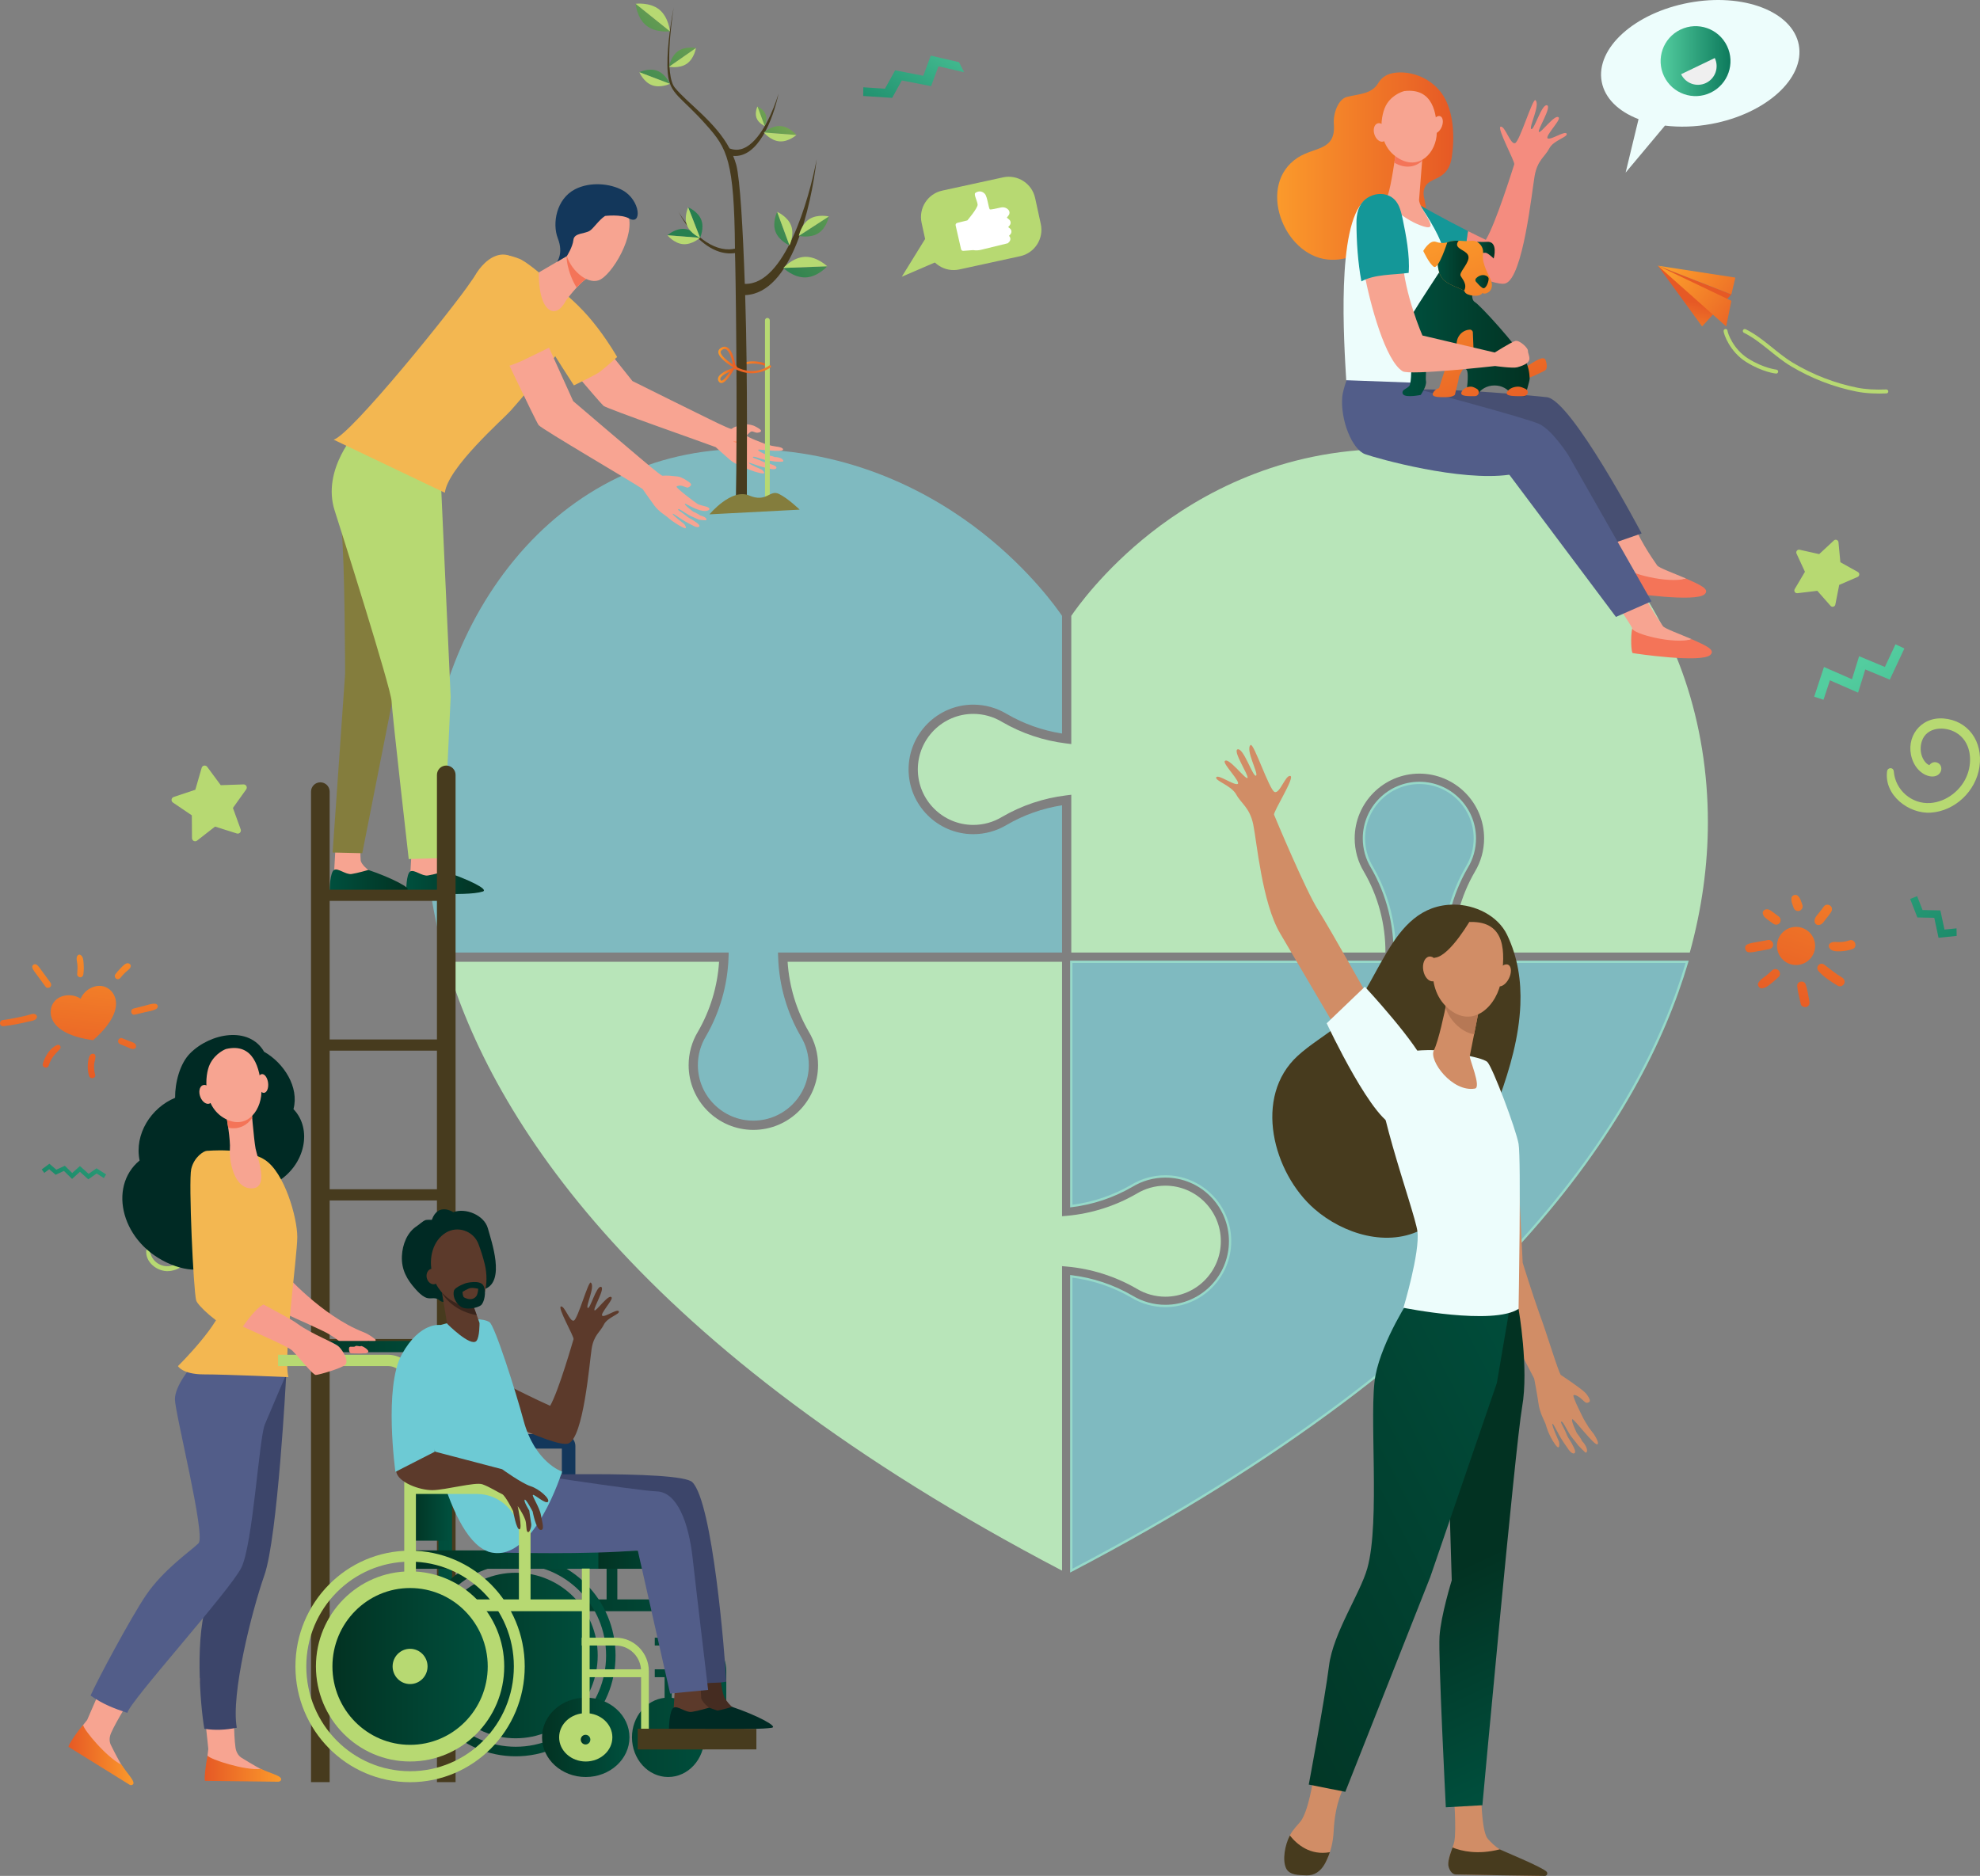 <?xml version="1.0" encoding="UTF-8"?>
<svg xmlns="http://www.w3.org/2000/svg" width="591" height="560" viewBox="0 0 591 560" fill="none">
  <rect x="0" y="0" width="591" height="560" fill="#808080" stroke="none"/>
  <g clip-path="url(#clip0_60_1535)">
    <path d="M219.453 110.125C219.351 110.125 219.248 110.079 219.181 109.99C219.065 109.838 219.093 109.623 219.245 109.506C219.291 109.471 223.752 106.108 229.924 109.103C230.097 109.184 230.168 109.393 230.083 109.563C230.002 109.736 229.793 109.806 229.624 109.722C223.848 106.921 219.835 109.92 219.669 110.05C219.605 110.1 219.531 110.121 219.457 110.121L219.453 110.125Z" fill="url(#paint0_linear_60_1535)"></path>
    <path d="M317.003 468.869C190.182 402.537 146.939 333.797 133.173 287.123H214.632C214.169 294.448 211.996 301.633 208.319 307.986C206.51 310.974 205.546 314.432 205.546 317.968C205.546 328.627 214.211 337.3 224.862 337.3C235.513 337.3 244.178 328.627 244.178 317.968C244.178 314.432 243.214 310.97 241.391 307.962C237.724 301.629 235.555 294.448 235.089 287.123H317.003V363.075L318.505 362.941C325.771 362.294 332.946 360.013 339.255 356.354C341.855 354.777 344.819 353.953 347.847 353.953C356.975 353.953 364.404 361.389 364.404 370.525C364.404 379.661 356.978 387.096 347.847 387.096C344.816 387.096 341.855 386.269 339.28 384.71C332.949 381.033 325.771 378.756 318.508 378.109L317.007 377.974V468.876L317.003 468.869Z" fill="#B8E5B9"></path>
    <path d="M319.765 381.012C326.176 381.786 332.263 383.822 337.873 387.079C340.858 388.889 344.313 389.854 347.849 389.854C358.5 389.854 367.165 381.181 367.165 370.521C367.165 359.861 358.5 351.188 347.849 351.188C344.313 351.188 340.858 352.154 337.852 353.978C332.263 357.22 326.18 359.257 319.768 360.031V287.123H416.223L416.269 285.786C416.583 276.346 414.245 267.04 409.514 258.873C407.939 256.271 407.116 253.308 407.116 250.274C407.116 241.138 414.541 233.703 423.673 233.703C432.805 233.703 440.23 241.134 440.23 250.274C440.23 253.308 439.404 256.271 437.846 258.848C433.102 267.04 430.767 276.346 431.081 285.783L431.123 287.119H503.602C489.835 333.793 446.593 402.533 319.772 468.865V381.008L319.765 381.012Z" fill="#7FBAC0"></path>
    <path d="M319.419 469.442V380.626L319.804 380.672C326.258 381.45 332.398 383.508 338.046 386.785C340.989 388.571 344.377 389.515 347.849 389.515C358.31 389.515 366.82 380.997 366.82 370.528C366.82 360.059 358.31 351.542 347.849 351.542C344.38 351.542 340.982 352.49 338.029 354.282C332.391 357.553 326.262 359.603 319.808 360.385L319.422 360.431V286.787H415.888L415.919 285.786C416.23 276.413 413.913 267.171 409.211 259.06C407.611 256.419 406.766 253.382 406.766 250.288C406.766 240.961 414.347 233.374 423.667 233.374C432.986 233.374 440.567 240.961 440.567 250.288C440.567 253.382 439.726 256.408 438.129 259.042C433.424 267.164 431.099 276.417 431.414 285.786L431.445 286.787H504.055L503.924 287.229C490.288 333.464 447.296 402.565 319.924 469.183L319.419 469.449V469.442ZM320.108 381.404V468.3C446.466 402.088 489.409 333.514 503.129 287.469H430.778L430.721 285.8C430.407 276.3 432.759 266.92 437.536 258.682C439.069 256.15 439.874 253.248 439.874 250.281C439.874 241.336 432.601 234.056 423.663 234.056C414.725 234.056 407.452 241.336 407.452 250.281C407.452 253.251 408.264 256.161 409.801 258.699C414.567 266.93 416.919 276.3 416.605 285.8L416.548 287.469H320.108V359.642C326.329 358.84 332.235 356.835 337.676 353.681C340.731 351.828 344.25 350.845 347.846 350.845C358.688 350.845 367.508 359.674 367.508 370.525C367.508 381.376 358.688 390.204 347.846 390.204C344.25 390.204 340.738 389.228 337.693 387.379C332.246 384.218 326.329 382.21 320.108 381.408V381.404Z" fill="#96D9C9"></path>
    <path d="M224.862 334.539C215.734 334.539 208.305 327.104 208.305 317.968C208.305 314.937 209.131 311.971 210.689 309.394C214.851 302.213 217.186 294.056 217.458 285.786L217.504 284.361H132.385C128.803 271.361 126.987 258.286 126.987 245.49C126.987 215.752 136.391 187.948 153.468 167.19C171.053 145.813 195.389 134.043 221.994 134.043C254.614 134.043 278.749 147.652 293.254 159.069C307.592 170.358 315.615 181.789 317.003 183.85V218.977C311.167 218.068 305.621 216.106 300.492 213.129C297.507 211.318 294.052 210.353 290.516 210.353C279.865 210.353 271.199 219.026 271.199 229.686C271.199 240.346 279.865 249.019 290.516 249.019C294.048 249.019 297.507 248.054 300.513 246.233C305.621 243.27 311.167 241.308 317.003 240.399V284.361H232.217L232.263 285.786C232.535 294.056 234.87 302.213 239.017 309.369C240.593 311.971 241.416 314.934 241.416 317.968C241.416 327.104 233.99 334.539 224.859 334.539H224.862Z" fill="#7FBAC0"></path>
    <path d="M222.449 126.696C218.556 127.326 218.785 127.962 218.284 128.029C217.69 128.107 210.66 124.586 210.66 124.586C210.66 124.586 189.871 114.343 188.769 113.752L173.762 94.911L162.196 100.236C162.196 100.236 179.075 120.269 180.142 121.152C181.209 122.036 211.021 132.466 213.614 133.474C213.614 133.474 216.228 135.857 217.92 137.3C219.612 138.739 221.873 139.312 222.413 139.64C222.495 139.69 224.356 140.673 226.995 141.242C229.267 141.737 227.373 140.195 227.373 140.195C227.373 140.195 223.353 138.502 223.551 138.198C223.703 137.961 225.84 139.022 228.348 139.594C228.991 139.743 229.63 139.884 230.217 140.012C231.757 140.344 232.432 139.464 230.885 138.852C230.337 138.636 229.422 138.3 228.733 138.155C227.988 138 227.363 137.611 226.758 137.381C225.561 136.925 224.681 136.61 224.727 136.568C224.787 136.515 224.621 136.25 225.31 136.384C226.14 136.547 227.811 137.289 229.055 137.431C229.758 137.512 231.217 137.766 231.217 137.766C231.217 137.766 233.795 138.014 233.813 137.653C233.852 136.865 232.262 136.423 231.287 136.444C230.673 136.133 229.129 135.903 229.129 135.903C229.129 135.903 226.137 134.726 226.31 134.284C226.38 134.107 228.189 134.379 230.111 134.51C232.142 134.648 233.615 134.648 233.721 134.256C233.894 133.633 232.276 133.396 232.276 133.396C232.276 133.396 230.849 133.188 230.383 133.082C229.835 132.958 228.228 132.456 228.228 132.456C228.228 132.456 222.724 130.437 222.926 130.034C223.123 129.627 224.031 128.779 224.42 128.782C224.808 128.782 225.501 129.171 225.889 129.175C226.278 129.175 227.112 129.101 227.168 128.616C227.225 128.128 225.073 127.121 225.073 127.121C225.073 127.121 223.572 126.527 222.445 126.707L222.449 126.696Z" fill="#F8A492"></path>
    <path d="M184.205 106.578C184.205 106.578 180.46 109.973 178.902 111.09C177.609 112.02 171.3 115.05 171.3 115.05C171.3 115.05 165.023 105.458 162.281 100.649C158.95 94.815 156.647 86.135 157.434 85.902C159.642 85.241 162.68 84.838 165.489 86.125C175.2 90.573 184.208 106.578 184.208 106.578H184.205Z" fill="#F3B751"></path>
    <path d="M218.813 131.71C220.481 131.971 222.184 131.657 222.922 130.133C223.088 131.94 220.347 132.834 218.813 131.71Z" fill="#FE875E"></path>
    <path d="M122.924 252.844C122.924 252.844 122.507 260.188 122.507 260.202C122.355 261.136 121.755 263.437 121.755 264.286C121.755 267.471 135.91 261.585 132.738 260.17C132.452 260.043 130.947 259.078 130.851 257.992C130.707 256.324 130.336 252.943 130.336 252.943L122.924 252.841V252.844Z" fill="#F7A491"></path>
    <path d="M132.699 260.142C132.699 260.142 129.375 261.114 127.676 261.358C125.973 261.602 123.73 259.552 122.525 260.107C121.2 260.715 121.253 266.202 121.253 266.202C121.253 266.202 139.075 267.765 144.085 266.149C146.07 265.509 139.496 262.412 132.699 260.142Z" fill="url(#paint1_linear_60_1535)"></path>
    <path d="M100.174 252.403C100.174 252.403 99.757 259.746 99.757 259.76C99.605 260.694 99.005 262.995 99.005 263.844C99.005 267.03 113.16 261.143 109.988 259.732C109.702 259.605 107.752 257.918 107.656 256.833C107.511 255.164 107.589 252.505 107.589 252.505L100.178 252.403H100.174Z" fill="#F7A491"></path>
    <path d="M109.953 259.7C109.953 259.7 106.628 260.672 104.926 260.916C103.223 261.16 100.98 259.11 99.775 259.665C98.45 260.273 98.397 265.76 98.397 265.76C98.397 265.76 116.092 266.485 121.335 265.707C123.398 265.4 116.746 261.97 109.953 259.7Z" fill="url(#paint2_linear_60_1535)"></path>
    <path d="M103.382 136.575C103.382 136.575 100.983 148.964 101.962 158.354C102.94 167.749 103.015 201.111 103.015 201.111L99.284 254.496L108.137 254.701C108.137 254.701 118.632 201.341 118.438 202.713C118.244 204.081 121.957 165.143 121.957 165.143L109.444 135.401L103.382 136.575Z" fill="#847D3D"></path>
    <path d="M106.738 128.577C106.738 128.577 95.871 140.001 99.912 152.478C101.538 157.492 116.682 205.368 116.876 209.282C117.07 213.196 121.998 256.451 121.998 256.451L132.289 256.143L134.515 208.051L131.572 143.254L125.323 132.325L106.731 128.577H106.738Z" fill="#B7D972"></path>
    <path d="M172.713 91.527C169.156 87.564 161.409 81.794 161.409 81.794C161.409 81.794 156.795 77.862 154.912 77.211C152.143 76.26 147.402 73.718 140.545 84.092C135.638 91.517 104.664 129.953 99.581 131.25L132.781 147.1C133.688 139.531 150.097 125.225 152.461 122.56C157.739 116.595 176.08 95.279 172.713 91.527Z" fill="#F3B751"></path>
    <path d="M171.166 75.292L160.823 81.334C160.823 81.334 160.533 90.145 163.914 92.432C166.75 94.352 168.909 89.745 168.909 89.745C168.909 89.745 172.756 84.428 175.677 82.769C178.599 81.111 171.166 75.292 171.166 75.292Z" fill="#F7A491"></path>
    <path d="M169.432 79.167C169.821 81.005 170.721 83.664 172.117 85.853C173.258 84.622 174.537 83.416 175.678 82.769C177.027 82.006 176.169 80.355 174.854 78.795C173 76.868 171.166 75.292 171.166 75.292L169.178 76.451C169.05 77.204 169.301 78.555 169.428 79.167H169.432Z" fill="#F47458"></path>
    <path d="M176.553 60.148C176.38 59.933 167.877 70.494 168.927 75.447C169.976 80.401 175.116 84.923 178.687 83.678C182.637 82.303 189.985 69.868 187.349 63.833C184.714 57.797 176.553 60.145 176.553 60.145V60.148Z" fill="#F7A491"></path>
    <path d="M185.862 56.814C182.156 54.757 176.112 54.166 171.594 56.528C166.041 59.431 164.776 66.732 166.514 71.183C168.252 75.638 166.263 78.155 166.263 78.155L169.209 76.437C169.209 76.437 170.93 73.757 171.156 71.622C171.382 69.486 174.505 69.864 176.027 68.896C177.2 68.15 178.698 65.724 180.599 64.465C180.599 64.465 185.382 63.879 187.731 65.197C191.74 67.442 191.172 59.763 185.862 56.814Z" fill="#13375B"></path>
    <path d="M202.281 142.25C198.219 141.758 198.226 142.087 197.707 142.009C197.092 141.917 190.779 136.497 190.779 136.497C190.779 136.497 172.067 120.636 171.085 119.745L160.815 97.039L147.261 99.055C147.261 99.055 159.893 125.749 160.777 126.908C161.66 128.072 189.419 144.268 191.811 145.98C191.811 145.98 193.923 149.042 195.315 150.923C196.707 152.803 198.858 154.002 199.332 154.472C199.402 154.543 201.066 156.028 203.595 157.333C205.775 158.457 204.207 156.42 204.207 156.42C204.207 156.42 200.526 153.634 200.794 153.39C200.999 153.203 202.921 154.84 205.323 156.109C205.941 156.435 206.552 156.756 207.114 157.043C208.591 157.803 209.463 157.138 208.039 156.106C207.538 155.742 206.686 155.155 206.022 154.819C205.305 154.455 204.758 153.9 204.203 153.504C203.094 152.722 202.341 152.209 202.398 152.181C202.472 152.146 202.299 151.796 202.963 152.121C203.765 152.514 205.288 153.712 206.506 154.2C207.199 154.476 208.612 155.141 208.612 155.141C208.612 155.141 210.696 155.406 210.774 155.286C211.201 154.635 209.958 154.129 208.972 153.871C208.421 153.394 206.916 152.736 206.916 152.736C206.916 152.736 204.157 150.742 204.429 150.36C204.532 150.215 206.157 151.322 208.145 152.065C210.424 152.917 211.516 152.453 211.717 152.089C212.028 151.531 210.636 151.191 210.636 151.191C210.636 151.191 208.728 150.728 208.28 150.491C207.757 150.215 201.66 145.605 201.949 145.265C202.239 144.926 203.179 144.923 203.567 145.036C203.956 145.149 204.648 145.428 205.04 145.541C205.432 145.654 206.114 145.202 206.28 144.742C206.446 144.286 204.984 143.452 204.984 143.452C204.984 143.452 203.458 142.384 202.285 142.243L202.281 142.25Z" fill="#F8A492"></path>
    <path d="M149.416 110.089C149.416 110.089 153.316 108.852 155.817 107.71C157.491 106.946 164.8 103.315 164.8 103.315C164.8 103.315 161.649 90.053 159.519 85.283C151.705 67.782 142.82 79.853 141.615 82.667C138.92 88.96 149.416 110.093 149.416 110.093V110.089Z" fill="#F3B751"></path>
    <path d="M433.802 284.361C433.756 275.9 435.96 267.595 440.21 260.262C442.019 257.275 442.983 253.817 442.983 250.278C442.983 239.618 434.318 230.945 423.667 230.945C413.016 230.945 404.35 239.618 404.35 250.278C404.35 253.813 405.311 257.275 407.134 260.283C411.37 267.595 413.574 275.9 413.528 284.361H319.762V237.252L318.215 237.443C311.439 238.274 305.01 240.431 299.107 243.857C296.51 245.434 293.546 246.258 290.515 246.258C281.387 246.258 273.958 238.826 273.958 229.686C273.958 220.546 281.384 213.114 290.515 213.114C293.543 213.114 296.507 213.942 299.082 215.501C305.01 218.941 311.439 221.098 318.215 221.929L319.762 222.12V183.85C321.15 181.789 329.173 170.354 343.512 159.069C358.013 147.652 382.148 134.043 414.768 134.043C441.372 134.043 465.709 145.813 483.297 167.19C500.374 187.944 509.778 215.752 509.778 245.49C509.778 258.286 507.962 271.361 504.38 284.361H433.798H433.802Z" fill="#B8E5B9"></path>
    <path d="M411.441 24.714C409.441 28.112 405.873 27.978 402.044 28.929C399.472 29.569 397.893 33.801 398.137 37.004C398.759 45.115 392.411 43.739 387.299 47.095C375.058 55.135 382.954 76.122 396.328 77.477C399.01 77.749 402.058 77.31 404.432 75.978C406.336 74.906 407.686 73.538 409.841 72.774C414.352 71.176 419.372 70.621 422.971 67.153C428.129 62.188 423.854 59.763 425.186 56.15C426.518 52.536 432.252 54.346 433.343 46.861C434.523 38.761 433.23 31.782 430.245 27.758C425.306 21.104 416.63 20.652 413.469 22.671C412.525 23.272 411.875 23.972 411.437 24.714H411.441Z" fill="url(#paint3_linear_60_1535)"></path>
    <path d="M467.628 39.91C467.154 38.903 462.919 41.883 461.979 41.314C461.039 40.748 465.773 35.972 465.289 35.137C464.399 33.599 459.785 40.048 459.333 39.366C458.877 38.684 463.311 31.8 461.728 31.421C460.146 31.043 457.878 39.037 457.065 38.524C456.253 38.012 459.842 31.28 458.312 29.904C457.493 29.173 453.635 42.187 452.232 42.728C450.834 43.269 449.258 37.587 447.937 37.81C446.619 38.033 452.257 48.262 451.982 49.061C451.706 49.856 446.541 66.555 443.493 71.6C441.659 70.724 439.872 69.84 438.169 68.98C437.484 72.852 437.41 76.932 436.509 80.733C442.422 83.335 447.7 85.223 449.417 84.587C454.645 82.66 457.228 57.249 458.065 52.508C458.906 47.763 461.142 46.833 462.413 44.34C463.685 41.848 468.094 40.911 467.621 39.903L467.628 39.91Z" fill="#F48C7F"></path>
    <path d="M423.897 61.308L415.144 70.144C415.144 70.144 426.709 76.419 436.516 80.733C437.417 76.932 437.491 72.856 438.176 68.98C430.072 64.886 423.897 61.304 423.897 61.304V61.308Z" fill="#149798"></path>
    <path d="M478.497 159.451C482.337 163.987 485.12 168.707 485.424 169.29C485.569 169.57 485.626 171.185 485.77 171.482C491.744 175.417 498.074 174.325 503.271 172.706C499.848 171.224 495.086 169.506 494.641 168.788C493.931 167.646 490.67 163.506 487.311 156.067C484.633 158.733 482.107 158.425 478.493 159.451H478.497Z" fill="#F7A491"></path>
    <path d="M485.488 169.509C484.965 171.896 485.174 176.743 485.647 176.849C486.212 176.977 506.274 179.943 508.842 177.366C510.386 175.813 507.472 174.622 503.275 172.706C498.078 174.325 485.682 171.129 485.488 169.509Z" fill="#F47458"></path>
    <path d="M480.2 177.56C484.04 182.096 486.824 186.816 487.128 187.403C487.272 187.683 487.329 189.302 487.474 189.595C493.451 193.531 499.778 192.438 504.978 190.819C501.558 189.337 496.793 187.619 496.348 186.901C495.638 185.759 492.377 181.619 489.018 174.18C486.34 176.846 483.814 176.538 480.2 177.564V177.56Z" fill="#F7A491"></path>
    <path d="M487.191 187.619C486.668 190.006 486.877 194.853 487.35 194.959C487.915 195.086 507.977 198.053 510.545 195.475C512.089 193.927 509.175 192.731 504.978 190.815C499.781 192.438 487.386 189.238 487.191 187.619Z" fill="#F47458"></path>
    <path d="M490.006 159.238L479.574 162.855L423.416 116.231C423.416 116.231 437.119 116.054 461.678 118.568C469.022 119.317 490.002 159.242 490.002 159.242L490.006 159.238Z" fill="#474F72"></path>
    <path d="M402.337 112.359C402.337 112.359 400.839 116.305 400.648 118.451C400.037 125.406 403.626 134.241 407.495 135.592C411.462 136.978 435.833 143.784 450.515 141.712L482.333 184.165L492.942 179.505L468.09 135.825C468.09 135.825 463.299 128.305 459.36 126.534C455.422 124.766 423.413 116.227 423.413 116.227L418.46 109.018L402.333 112.359H402.337Z" fill="#525D89"></path>
    <path d="M428.21 68.351C426.451 65.095 424.639 62.51 424.639 62.51C422.816 59.254 418.103 57.606 418.103 57.606C418.103 57.606 416.528 57.638 414.715 57.727C414.602 58.027 414.489 58.243 414.373 58.331C413.691 58.844 409.795 58.183 407.276 59.897C398.836 67.163 401.171 102.382 401.832 113.505L422.339 114.258C422.339 114.258 424.299 89.812 429.521 83.664C433.159 79.382 430.817 73.174 428.21 68.347V68.351Z" fill="#EDFDFC"></path>
    <path d="M416.623 45.691C416.623 45.691 415.21 55.824 414.224 58.289C413.239 60.753 419.65 66.018 424.988 67.616C430.326 69.214 423.356 62.174 423.579 59.544C423.798 56.91 424.769 44.447 424.769 44.447L416.626 45.691H416.623Z" fill="#F7A491"></path>
    <path d="M424.498 48.021C424.653 45.96 424.766 44.447 424.766 44.447L416.623 45.691C416.623 45.691 416.418 46.883 416.192 48.566C419.495 50.489 422.463 49.881 424.501 48.021H424.498Z" fill="#F47458"></path>
    <path d="M419.178 27.182C419.178 27.182 415.966 27.907 413.985 30.948C412.003 33.985 410.643 42.926 417.171 47.102C423.699 51.278 428.776 45.373 428.861 39.613C428.945 33.854 427.716 26.167 419.178 27.186V27.182Z" fill="#F7A491"></path>
    <path d="M430.355 37.807C429.797 39.196 428.694 40.059 427.885 39.733C427.08 39.408 426.879 38.015 427.433 36.626C427.991 35.236 429.097 34.373 429.903 34.699C430.708 35.024 430.909 36.417 430.355 37.807Z" fill="#F7A491"></path>
    <path d="M413.882 38.952C414.355 40.448 413.924 41.922 412.914 42.244C411.907 42.566 410.706 41.611 410.233 40.115C409.759 38.62 410.194 37.145 411.2 36.824C412.207 36.502 413.408 37.457 413.882 38.952Z" fill="#F7A491"></path>
    <path d="M440.92 72.198C440.92 72.198 443.114 72.258 443.739 72.198C447.339 71.851 445.844 77.176 445.844 77.176C445.844 77.176 444.085 75.451 443.382 75.451C442.679 75.451 441.697 75.642 441.697 75.642L440.92 72.198Z" fill="url(#paint4_linear_60_1535)"></path>
    <path d="M453.112 107.763C453.112 107.763 454.595 110.068 456.259 109.032C457.923 107.996 460.799 105.984 461.336 107.498C461.873 109.011 461.767 110.27 461.184 110.574C460.601 110.878 456.305 113.215 453.977 113.374C451.649 113.533 449.717 111.323 449.717 111.323L453.112 107.763Z" fill="url(#paint5_linear_60_1535)"></path>
    <path d="M456.587 112.981C456.513 111.157 456.153 109.138 455.157 107.413C452.61 103.004 441.856 91.124 440.26 90.201C438.666 89.272 439.811 85.701 439.811 85.701L433.435 82.257L430.114 80.461C430.114 80.461 422.586 91.962 422.01 93.047C421.434 94.133 422.455 97.686 421.692 99.875C420.943 102.06 421.724 113.929 420.643 115.234C419.799 116.079 419.015 116.195 418.753 116.705C418.633 116.934 418.485 117.316 418.796 117.716C419.661 118.826 424.07 117.892 424.07 117.892C424.101 117.825 425.921 115.269 425.635 113.749C425.352 112.278 426.253 103.421 426.86 103.421C427.397 103.421 429.937 107.356 430.951 108.106V108.113C431.068 108.194 431.153 108.24 431.23 108.24C431.962 108.24 436.671 109.276 437.706 110.316C437.985 110.595 438.091 111.341 438.098 112.274C438.112 112.897 438.077 113.604 438.024 114.321C437.921 115.637 437.741 116.987 437.61 117.875C438.727 117.885 439.853 117.885 440.973 117.878C441.895 116.213 443.838 115.068 446.089 115.068C448.208 115.068 450.056 116.086 451.034 117.592C452.914 117.489 453.641 118.409 455.256 118.257C455.344 117.694 456.612 113.699 456.584 112.978L456.587 112.981Z" fill="url(#paint6_linear_60_1535)"></path>
    <path d="M441.563 72.714C440.857 72.035 439.861 71.738 438.893 71.89C438.366 71.972 437.603 72.021 436.565 71.926C434.226 71.713 431.82 71.904 430.312 73.414C428.8 74.927 428.609 80.316 430.312 82.847C432.015 85.379 436.819 86.019 437.247 87.168C437.67 88.317 441.839 88.872 442.436 87.465C442.436 87.465 442.885 87.769 443.542 87.581C445.1 87.139 445.668 85.591 445.117 83.929C444.563 82.267 442.224 78.862 442.648 75.797C442.846 74.372 442.256 73.372 441.563 72.71V72.714Z" fill="url(#paint7_linear_60_1535)"></path>
    <path d="M440.581 83.084C440.309 83.364 440.302 83.809 440.556 84.102C441.058 84.682 441.913 85.612 442.527 85.966C443.453 86.496 444.333 84.247 444.333 83.24C444.333 82.232 442.21 81.408 440.581 83.084Z" fill="url(#paint8_linear_60_1535)"></path>
    <path d="M439.628 99.246C439.606 98.758 439.193 98.376 438.702 98.408C438.699 98.408 438.691 98.408 438.684 98.408C436.205 98.56 434.495 100.819 434.82 103.287C434.837 103.421 434.837 103.541 434.813 103.647C434.717 104.082 433.986 105.546 433.198 107.035C434.685 107.406 436.173 107.781 437.66 108.152C438.752 106.26 439.833 104.499 439.833 104.499L439.624 99.246H439.628Z" fill="url(#paint9_linear_60_1535)"></path>
    <path d="M431.159 110.8C431.159 110.8 429.474 115.863 428.99 117.794C430.35 118.578 431.177 117.04 434.264 117.889C434.346 117.281 435.434 113.526 435.434 112.607C435.434 112.158 436.804 110.047 437.896 108.184C437.977 108.046 437.907 107.865 437.751 107.823C436.398 107.448 434.688 106.755 433.339 106.38C433.169 106.334 432.989 106.409 432.908 106.568C431.982 108.403 431.159 110.8 431.159 110.8Z" fill="url(#paint10_linear_60_1535)"></path>
    <path d="M427.74 117.299C428.076 116.577 429.058 115.725 430.506 115.725C431.954 115.725 434.265 117.889 434.265 117.889C434.265 117.889 433.579 118.561 431.689 118.561C429.8 118.561 427.086 118.706 427.74 117.299Z" fill="url(#paint11_linear_60_1535)"></path>
    <path d="M436.257 116.994C436.593 116.273 437.575 115.421 439.024 115.421C439.568 115.421 440.232 115.725 440.85 116.107C441.835 116.715 441.422 118.246 440.263 118.257H440.207C438.321 118.257 435.604 118.402 436.257 116.994Z" fill="url(#paint12_linear_60_1535)"></path>
    <path d="M449.841 116.994C450.243 116.273 451.427 115.421 453.168 115.421C453.822 115.421 454.62 115.725 455.366 116.107C456.553 116.715 456.054 118.246 454.663 118.257H454.595C452.324 118.257 449.056 118.402 449.841 116.994Z" fill="url(#paint13_linear_60_1535)"></path>
    <path d="M435.275 73.821C434.59 73.135 435.017 72.329 435.392 71.859C433.445 71.816 431.569 72.159 430.308 73.418C428.796 74.931 428.605 80.319 430.308 82.851C431.838 85.124 435.868 85.87 436.981 86.832C438.136 84.866 436.37 83.211 435.953 82.285C435.54 81.359 438.027 79.029 438.313 77.176C438.599 75.323 436.314 74.867 435.271 73.824L435.275 73.821Z" fill="url(#paint14_linear_60_1535)"></path>
    <path d="M432.001 72.343C432.001 72.343 430.492 72.866 428.599 72.194C426.705 71.522 424.822 74.91 424.822 74.91C424.822 74.91 426.578 78.71 427.98 79.637C429.383 80.563 432.001 72.346 432.001 72.346V72.343Z" fill="url(#paint15_linear_60_1535)"></path>
    <path d="M456.061 104.669C456.061 103.828 453.482 101.395 452.242 101.788C451.038 102.17 446.159 105.235 446.159 105.235L424.575 100.154C424.575 100.154 419.128 87.723 418.594 77.042C414.09 77.653 411.024 78.771 407.113 80.952C409 91.167 413.589 107.724 418.658 110.828C420.792 112.136 446.265 109.266 446.265 109.266C446.265 109.266 451.561 110.008 452.878 109.644C458.28 108.152 456.061 106.366 456.061 104.669Z" fill="#F7A491"></path>
    <path d="M418.728 65.632C418.061 62.408 417.28 59.173 413.8 58.151C411.642 57.518 409.222 58.123 407.498 59.537C405.446 61.22 404.873 63.917 404.884 66.474C404.905 72.276 405.301 78.29 406.354 84.003C410.268 81.822 415.966 82.073 420.466 81.461C420.887 76.299 419.601 69.836 418.728 65.632Z" fill="#149798"></path>
    <path d="M243.776 47.477C241.494 59.614 234.199 85.142 222.311 84.739C221.732 68.086 220.916 53.777 219.775 49.259C219.514 48.322 219.196 47.413 218.832 46.54C226.236 47.183 230.684 35.887 232.39 27.924C230.871 32.973 227.43 41.066 222.923 43.771C220.365 45.313 218.486 44.535 217.772 44.319C213.473 36.307 205.355 30.948 201.434 26.178C198.332 22.359 200.321 7.1 201.087 2.259C199.999 7.877 198.834 16.105 199.321 21.84C199.929 28.31 203.264 28.72 210.905 37.411C217.027 44.266 219.16 47.961 219.376 74.227C218.91 74.323 218.316 74.418 217.684 74.447C211.42 74.56 205.659 68.471 202.469 63.143C204.991 67.99 209.46 73.474 214.702 75.139C215.66 75.436 216.663 75.617 217.684 75.656C218.238 75.666 218.842 75.624 219.386 75.557C219.524 77.862 220.227 122.987 219.602 152.142C221.449 152.163 221.114 151.301 222.926 151.442C222.855 143.544 223.258 114.017 222.421 88.101C236.286 87.539 242.108 61.863 243.772 47.473L243.776 47.477Z" fill="#473B1E"></path>
    <path d="M192.924 7.637C195.75 9.907 199.964 9.348 199.964 9.348L189.727 1.131C189.727 1.131 190.097 5.367 192.927 7.637H192.924Z" fill="url(#paint16_linear_60_1535)"></path>
    <path d="M189.727 1.131L199.964 9.348C199.964 9.348 199.593 5.113 196.767 2.843C193.941 0.573 189.727 1.131 189.727 1.131Z" fill="#B7D972"></path>
    <path d="M240.483 82.815C244.104 82.677 246.923 79.495 246.923 79.495L233.81 79.99C233.81 79.99 236.862 82.95 240.483 82.815Z" fill="url(#paint17_linear_60_1535)"></path>
    <path d="M233.81 79.99L246.923 79.495C246.923 79.495 243.87 76.536 240.25 76.674C236.629 76.812 233.81 79.994 233.81 79.994V79.99Z" fill="#B7D972"></path>
    <path d="M244.28 69.613C246.757 68.015 247.407 64.617 247.407 64.617L238.444 70.409C238.444 70.409 241.804 71.211 244.28 69.61V69.613Z" fill="url(#paint18_linear_60_1535)"></path>
    <path d="M238.444 70.409L247.407 64.617C247.407 64.617 244.047 63.815 241.571 65.416C239.094 67.015 238.444 70.412 238.444 70.412V70.409Z" fill="#B7D972"></path>
    <path d="M231.468 69.118C232.489 71.883 235.657 73.262 235.657 73.262L231.962 63.245C231.962 63.245 230.447 66.353 231.468 69.118Z" fill="url(#paint19_linear_60_1535)"></path>
    <path d="M231.962 63.242L235.657 73.258C235.657 73.258 237.173 70.151 236.152 67.386C235.131 64.621 231.962 63.242 231.962 63.242Z" fill="#B7D972"></path>
    <path d="M202.408 15.253C200.194 16.794 199.706 19.923 199.706 19.923L207.725 14.334C207.725 14.334 204.623 13.708 202.408 15.249V15.253Z" fill="url(#paint20_linear_60_1535)"></path>
    <path d="M207.725 14.337L199.706 19.927C199.706 19.927 202.808 20.553 205.023 19.011C207.238 17.466 207.725 14.341 207.725 14.341V14.337Z" fill="#B7D972"></path>
    <path d="M233.03 37.641C230.341 37.432 227.981 39.543 227.981 39.543L237.721 40.303C237.721 40.303 235.718 37.853 233.03 37.644V37.641Z" fill="url(#paint21_linear_60_1535)"></path>
    <path d="M237.725 40.303L227.985 39.543C227.985 39.543 229.988 41.993 232.677 42.202C235.369 42.41 237.725 40.299 237.725 40.299V40.303Z" fill="#B7D972"></path>
    <path d="M204.259 68.33C201.567 68.121 199.211 70.232 199.211 70.232L208.95 70.992C208.95 70.992 206.947 68.542 204.259 68.333V68.33Z" fill="url(#paint22_linear_60_1535)"></path>
    <path d="M208.95 70.992L199.211 70.232C199.211 70.232 201.214 72.682 203.902 72.891C206.591 73.1 208.95 70.989 208.95 70.989V70.992Z" fill="#B7D972"></path>
    <path d="M209.311 65.604C208.329 63.09 205.404 61.881 205.404 61.881L208.958 70.989C208.958 70.989 210.293 68.118 209.311 65.6V65.604Z" fill="url(#paint23_linear_60_1535)"></path>
    <path d="M208.958 70.992L205.404 61.884C205.404 61.884 204.069 64.755 205.051 67.269C206.033 69.783 208.958 70.992 208.958 70.992Z" fill="#B7D972"></path>
    <path d="M228.543 34.19C227.942 32.574 226.084 31.775 226.084 31.775L228.264 37.626C228.264 37.626 229.143 35.806 228.543 34.19Z" fill="url(#paint24_linear_60_1535)"></path>
    <path d="M228.267 37.626L226.088 31.775C226.088 31.775 225.208 33.596 225.808 35.212C226.413 36.827 228.267 37.626 228.267 37.626Z" fill="#B7D972"></path>
    <path d="M196.212 21.143C193.69 20.181 190.832 21.543 190.832 21.543L199.964 25.022C199.964 25.022 198.734 22.105 196.212 21.143Z" fill="url(#paint25_linear_60_1535)"></path>
    <path d="M199.964 25.022L190.832 21.543C190.832 21.543 192.061 24.46 194.584 25.421C197.106 26.383 199.964 25.022 199.964 25.022Z" fill="#B7D972"></path>
    <path d="M228.345 151.541H229.769V95.621C229.769 95.229 229.451 94.907 229.055 94.907C228.663 94.907 228.342 95.225 228.342 95.621V151.541H228.345Z" fill="#B7D972"></path>
    <path d="M211.76 153.549C211.76 153.549 218.313 145.665 223.587 147.91C228.861 150.155 229.723 146.1 232.482 147.436C235.241 148.773 238.692 152.142 238.692 152.142L211.76 153.546V153.549Z" fill="#847D3D"></path>
    <path d="M224.413 111.422C222.912 111.422 221.174 111.079 219.291 110.086C219.121 109.997 219.058 109.789 219.146 109.619C219.234 109.449 219.443 109.386 219.612 109.474C225.286 112.469 229.38 109.28 229.55 109.145C229.698 109.025 229.914 109.05 230.034 109.198C230.154 109.347 230.129 109.563 229.981 109.683C229.949 109.707 227.766 111.422 224.41 111.422H224.413Z" fill="url(#paint26_linear_60_1535)"></path>
    <path d="M219.68 110.167L219.065 109.803C218.602 109.531 214.543 107.081 214.409 105.196C214.377 104.747 214.557 104.351 214.932 104.05C215.603 103.51 216.26 103.357 216.882 103.605C218.828 104.379 219.514 108.94 219.584 109.456L219.683 110.164L219.68 110.167ZM216.292 104.185C216.006 104.185 215.698 104.319 215.363 104.591C215.165 104.751 215.08 104.927 215.094 105.15C215.172 106.246 217.387 107.911 218.772 108.809C218.468 107.247 217.751 104.698 216.624 104.248C216.518 104.206 216.405 104.185 216.292 104.185Z" fill="url(#paint27_linear_60_1535)"></path>
    <path d="M215.341 114.343C215.094 114.343 214.755 114.251 214.497 113.819C214.285 113.466 214.246 113.077 214.387 112.692C214.938 111.189 218.181 110.061 218.552 109.937L219.397 109.654L218.962 110.432C218.602 111.083 216.733 114.322 215.355 114.343H215.338H215.341ZM217.856 110.945C216.765 111.408 215.313 112.172 215.034 112.932C214.963 113.119 214.981 113.289 215.087 113.466C215.203 113.657 215.295 113.653 215.345 113.653C215.938 113.643 217.03 112.253 217.856 110.945Z" fill="url(#paint28_linear_60_1535)"></path>
    <path d="M219.987 109.654C219.987 109.98 219.722 110.245 219.397 110.245C219.072 110.245 218.807 109.98 218.807 109.654C218.807 109.329 219.072 109.064 219.397 109.064C219.722 109.064 219.987 109.329 219.987 109.654Z" fill="url(#paint29_linear_60_1535)"></path>
    <path d="M14.742 347.405L16.822 349.18L19.355 348.01L21.549 350.167L23.863 348.088L26.452 350.418L28.819 348.766L31.677 350.598L30.985 351.683L28.851 350.312L26.353 352.055L23.863 349.817L21.51 351.931L19.09 349.551L16.617 350.693L14.685 349.046L13.219 350.138L12.456 349.102L14.742 347.405Z" fill="url(#paint30_linear_60_1535)"></path>
    <path d="M286.259 18.559L277.816 16.607L275.583 22.625L267.19 20.988L264.145 26.475L257.684 26.058L257.655 28.653L266.296 29.215L269.182 24.011L277.915 25.715L280.109 19.796L287.76 21.564L286.259 18.559Z" fill="url(#paint31_linear_60_1535)"></path>
    <path d="M535.704 175.842L538.749 170.69L536.237 165.26C535.951 164.641 536.499 163.962 537.163 164.11L542.999 165.419L547.383 161.349C547.881 160.886 548.697 161.197 548.76 161.876L549.322 167.837L554.543 170.754C555.137 171.086 555.094 171.956 554.469 172.228L548.979 174.604L547.821 180.477C547.69 181.145 546.849 181.371 546.397 180.862L542.444 176.372L536.506 177.086C535.827 177.168 535.354 176.436 535.7 175.849L535.704 175.842Z" fill="#B7D972"></path>
    <path d="M24.072 298.14C24.072 298.14 25.015 295.474 28.176 294.523C30.995 293.674 33.613 295.332 34.397 297.942C35.305 300.965 33.733 305.338 27.791 310.518C19.981 309.478 16.257 306.699 15.35 303.676C14.565 301.064 15.833 298.239 18.652 297.387C21.814 296.435 24.072 298.136 24.072 298.136V298.14Z" fill="url(#paint32_linear_60_1535)"></path>
    <path d="M1.123 306.349C3.995 305.971 6.284 305.518 8.514 304.97C9.248 304.79 10.576 304.691 10.93 303.934C11.114 303.542 11.057 303.132 10.679 302.87C9.987 302.393 8.941 302.906 8.199 303.089C5.942 303.645 3.359 304.164 0.721 304.543C0.226 304.613 -0.085 305.186 0.018 305.649C0.134 306.176 0.625 306.417 1.123 306.353V306.349Z" fill="url(#paint33_linear_60_1535)"></path>
    <path d="M40.248 302.892C41.332 302.644 42.413 302.375 43.494 302.114C44.529 301.859 45.794 301.742 46.687 301.148C47.344 300.71 47.178 299.734 46.352 299.646C45.281 299.533 44.119 300.01 43.084 300.265C42.003 300.533 40.922 300.798 39.848 301.081C38.7 301.385 39.085 303.157 40.251 302.888L40.248 302.892Z" fill="url(#paint34_linear_60_1535)"></path>
    <path d="M14.543 318.081C15.345 315.471 16.829 314.368 17.878 313.187C18.44 312.554 17.822 311.649 17.027 311.978C14.847 312.887 13.42 315.386 12.777 317.547C12.441 318.685 14.19 319.219 14.54 318.081H14.543Z" fill="url(#paint35_linear_60_1535)"></path>
    <path d="M28.392 320.768C28.078 319.661 27.982 318.526 28.141 317.384C28.236 316.684 29.095 314.591 27.745 314.566C26.474 314.542 26.308 316.666 26.223 317.564C26.11 318.77 26.237 320.008 26.58 321.171C26.915 322.313 28.72 321.92 28.395 320.768H28.392Z" fill="url(#paint36_linear_60_1535)"></path>
    <path d="M35.913 311.731C36.619 312.021 37.326 312.314 38.032 312.604C38.739 312.894 39.467 313.389 40.219 313.035C40.643 312.837 40.706 312.346 40.558 311.957C40.29 311.25 39.226 311.048 38.58 310.787C37.873 310.5 37.163 310.214 36.457 309.928C35.987 309.737 35.422 310.101 35.284 310.557C35.125 311.084 35.439 311.536 35.913 311.731Z" fill="url(#paint37_linear_60_1535)"></path>
    <path d="M15.031 293.306C11.399 288.332 11.438 288.293 10.862 287.95C10.276 287.6 9.481 288.127 9.644 288.816C9.806 289.499 9.792 289.382 13.632 294.6C13.936 295.014 14.632 294.972 14.978 294.65C15.391 294.265 15.335 293.72 15.027 293.303L15.031 293.306Z" fill="url(#paint38_linear_60_1535)"></path>
    <path d="M24.88 290.86C25.017 289.856 25.046 288.844 24.968 287.833C24.894 286.893 24.908 285.44 23.915 285.015C23.703 284.923 23.364 285.008 23.212 285.178C22.569 285.885 23.029 287.08 23.092 287.946C23.163 288.894 23.131 289.849 23.039 290.793C22.99 291.288 23.449 291.729 23.926 291.747C24.463 291.768 24.813 291.355 24.88 290.86Z" fill="url(#paint39_linear_60_1535)"></path>
    <path d="M39.025 288.395C39.085 287.936 38.651 287.618 38.255 287.561C37.439 287.448 36.633 288.406 36.1 288.929C35.475 289.537 34.916 290.202 34.397 290.899C34.097 291.302 34.298 291.931 34.697 292.179C35.167 292.468 35.662 292.27 35.976 291.878C38.032 289.308 38.88 289.53 39.029 288.395H39.025Z" fill="url(#paint40_linear_60_1535)"></path>
    <path d="M563.258 230.291C562.358 237.397 569.751 243.037 576.329 242.591C583.599 242.1 589.764 236.131 590.827 228.982C591.979 221.243 587.333 215.055 580.144 214.486C573.146 213.935 568.674 220.168 570.695 226.458C572.143 230.966 576.255 232.649 578.329 231.404C579.943 230.436 579.844 227.989 577.891 227.558C577.106 227.384 576.301 227.823 575.884 228.424C574.174 227.745 572.546 224.626 573.648 221.257C575.061 216.958 580.494 216.71 583.864 218.715C588.16 221.268 588.835 226.766 587.259 231.146C585.606 235.746 581.091 239.37 576.177 239.72C570.61 240.116 565.714 235.845 565.269 230.294C565.163 228.982 563.421 229.014 563.258 230.287V230.291Z" fill="#B7D972"></path>
    <path d="M43.677 373.159C43.215 376.797 47.001 379.686 50.372 379.459C54.095 379.208 57.253 376.15 57.797 372.491C58.387 368.527 56.006 365.359 52.325 365.066C48.743 364.783 46.45 367.976 47.485 371.197C48.227 373.505 50.333 374.368 51.396 373.728C52.223 373.23 52.173 371.978 51.17 371.759C50.767 371.67 50.354 371.893 50.142 372.201C49.266 371.854 48.432 370.256 48.997 368.531C49.722 366.328 52.502 366.201 54.229 367.23C56.43 368.538 56.773 371.352 55.967 373.597C55.119 375.952 52.809 377.808 50.294 377.989C47.443 378.19 44.935 376.005 44.705 373.162C44.652 372.491 43.758 372.508 43.677 373.162V373.159Z" fill="#B7D972"></path>
    <path d="M57.309 250.214L57.256 243.401L51.618 239.582C50.975 239.147 51.109 238.165 51.848 237.917L58.305 235.76L60.192 229.212C60.407 228.466 61.382 228.29 61.845 228.915L65.89 234.396L72.694 234.166C73.467 234.141 73.937 235.014 73.485 235.647L69.525 241.191L71.846 247.598C72.111 248.326 71.422 249.044 70.684 248.81L64.191 246.756L58.821 250.942C58.21 251.42 57.316 250.988 57.309 250.21V250.214Z" fill="#B7D972"></path>
    <path d="M530.422 282.784C530.203 279.648 532.57 276.929 535.704 276.71C538.837 276.491 541.554 278.86 541.773 281.996C541.992 285.132 539.625 287.851 536.491 288.07C533.358 288.289 530.641 285.92 530.422 282.784Z" fill="url(#paint41_linear_60_1535)"></path>
    <path d="M540.066 298.861C539.727 297.21 539.522 295.442 538.957 293.847C538.473 292.479 536.339 292.896 536.445 294.367C536.579 296.167 537.141 297.995 537.516 299.755C537.667 300.47 538.611 300.802 539.239 300.583C540.003 300.314 540.211 299.579 540.066 298.861Z" fill="url(#paint42_linear_60_1535)"></path>
    <path d="M549.817 291.807C547.93 290.694 546.288 289.315 544.55 287.999C543.19 286.971 541.724 288.742 542.843 289.962C544.447 291.715 546.556 293.087 548.591 294.289C549.234 294.668 550.131 294.296 550.446 293.664C550.799 292.949 550.463 292.189 549.82 291.807H549.817Z" fill="url(#paint43_linear_60_1535)"></path>
    <path d="M546.245 281.614C545.817 281.957 545.733 282.448 545.998 282.929C546.633 284.085 548.255 284.029 549.403 283.99C550.604 283.948 551.802 283.707 552.936 283.318C554.614 282.745 553.702 280.143 552.021 280.716C548.732 281.84 547.485 280.621 546.245 281.614Z" fill="url(#paint44_linear_60_1535)"></path>
    <path d="M544.433 270.544C542.776 272.969 541.423 273.786 541.635 275.123C541.759 275.904 542.374 276.275 543.126 276.106C544.016 275.904 544.5 274.96 545.034 274.299C545.546 273.662 546.047 273.026 546.503 272.351C546.916 271.736 546.977 270.944 546.369 270.413C545.86 269.971 544.853 269.932 544.433 270.548V270.544Z" fill="url(#paint45_linear_60_1535)"></path>
    <path d="M537.986 270.127C537.456 268.656 537.339 268.122 536.654 267.44C536.057 266.846 534.799 267.224 534.714 268.101C534.619 269.119 534.831 269.501 535.386 271.042C535.636 271.743 536.435 272.135 537.141 271.887C537.841 271.64 538.236 270.83 537.982 270.13L537.986 270.127Z" fill="url(#paint46_linear_60_1535)"></path>
    <path d="M531.016 273.68C528.628 271.866 528.144 271.354 527.204 271.453C526.657 271.509 526.039 272.039 526.159 272.658C526.381 273.804 527.049 274.118 529.243 275.72C529.833 276.151 530.642 276.173 531.147 275.589C531.602 275.066 531.599 274.126 531.016 273.684V273.68Z" fill="url(#paint47_linear_60_1535)"></path>
    <path d="M521.428 281.999C520.489 282.498 520.867 284.128 521.884 284.259C522.859 284.386 523.237 284.23 527.978 283.364C528.709 283.23 529.313 282.696 529.256 281.893C529.211 281.214 528.522 280.479 527.787 280.613C522.866 281.501 522.375 281.497 521.428 281.999Z" fill="url(#paint48_linear_60_1535)"></path>
    <path d="M528.854 289.757C526.258 292.271 525.876 291.829 524.852 293.367C524.382 294.07 525.155 295.191 525.971 295.042C527.021 294.852 527.3 294.675 528.667 293.589C529.462 292.96 530.218 292.285 530.949 291.581C531.489 291.061 531.345 290.082 530.815 289.622C530.207 289.092 529.395 289.233 528.854 289.757Z" fill="url(#paint49_linear_60_1535)"></path>
    <path d="M92.834 532.015H98.398V236.326C98.398 234.788 97.151 233.543 95.618 233.543C94.081 233.543 92.838 234.792 92.838 236.326V532.019L92.834 532.015Z" fill="#473B1E"></path>
    <path d="M130.417 532.015H135.981V231.32C135.981 229.782 134.737 228.537 133.201 228.537C131.664 228.537 130.421 229.785 130.421 231.32V532.019L130.417 532.015Z" fill="#473B1E"></path>
    <path d="M135.084 265.594H96.79V268.932H135.084V265.594Z" fill="#473B1E"></path>
    <path d="M135.084 310.306H96.79V313.643H135.084V310.306Z" fill="#473B1E"></path>
    <path d="M135.084 355.021H96.79V358.359H135.084V355.021Z" fill="#473B1E"></path>
    <path d="M135.084 399.733H96.79V403.07H135.084V399.733Z" fill="#473B1E"></path>
    <path d="M143.977 428.113H168.133C170.129 428.113 171.743 429.733 171.743 431.727V445.3H167.705V432.434H143.977V428.113Z" fill="#13375B"></path>
    <path d="M139.359 418.949L146.849 411.043C146.849 411.043 154.864 415.456 164.208 419.67C166.776 415.194 170.969 400.479 171.195 399.775C171.421 399.072 166.285 390.229 167.433 390.01C168.581 389.787 170.076 394.73 171.287 394.231C172.502 393.729 175.625 382.263 176.357 382.889C177.724 384.059 174.714 390.02 175.435 390.455C176.155 390.89 177.985 383.847 179.377 384.148C180.769 384.448 177.028 390.558 177.438 391.145C177.847 391.732 181.761 386 182.567 387.326C183.005 388.047 178.96 392.319 179.79 392.796C180.624 393.273 184.27 390.583 184.704 391.456C185.139 392.329 181.302 393.234 180.235 395.44C179.169 397.647 177.233 398.506 176.59 402.674C175.947 406.839 174.188 429.132 169.648 430.921C165.685 432.483 139.363 418.953 139.363 418.953L139.359 418.949Z" fill="#5C3A2B"></path>
    <path d="M70.293 521.709C69.703 517.505 69.749 509.744 70.049 501.556C66.386 501.368 63.284 501.139 59.624 500.895C61.151 511.353 62.175 522.123 62.175 522.123L61.924 524.191L61.79 530.318L82.526 530.474C82.526 530.474 78.156 528.536 72.042 524.704C71.589 524.421 70.547 523.516 70.293 521.716V521.709Z" fill="#F7A491"></path>
    <path d="M61.229 531.63L83.096 531.888C83.887 531.817 84.081 531.177 83.806 530.781C83.24 529.968 80.743 529.371 77.938 528.077C73.013 528.589 62.712 525.223 61.935 524.092C61.487 526.358 60.791 531.535 61.229 531.63Z" fill="url(#paint50_linear_60_1535)"></path>
    <path d="M33.138 517.378C34.848 513.492 38.977 506.923 43.545 500.12C40.528 498.031 37.539 495.899 34.554 493.763C30.343 503.454 26.02 513.443 26.02 513.443L24.72 515.069L21.378 520.203L38.921 531.273C38.921 531.273 36.229 527.32 33.05 520.836C32.816 520.355 32.407 519.04 33.138 517.374V517.378Z" fill="#F7A491"></path>
    <path d="M20.467 521.486L38.66 532.779C39.37 533.136 39.871 532.694 39.847 532.213C39.794 531.223 37.985 529.399 36.282 526.818C31.828 524.658 24.89 516.31 24.826 514.938C23.25 516.628 20.145 521.171 20.47 521.486H20.467Z" fill="url(#paint51_linear_60_1535)"></path>
    <path d="M41.669 346.429C40.047 338.517 45.134 330.671 52.267 327.726C52.221 323.221 53.676 317.518 56.75 314.435C62.812 308.354 74.377 306.222 78.832 313.976C84.721 317.31 89.352 324.53 87.597 331.106C93.302 337.021 91.136 347.72 82.817 352.776C82.948 359.412 79.443 366.006 73.646 368.842C72.254 369.524 70.078 370.472 69.803 370.765C70.167 370.422 65.507 383.402 51.041 377.462C36.278 371.402 32.053 354.339 41.676 346.433L41.669 346.429Z" fill="#002A24"></path>
    <path d="M70.675 515.769C68.877 505.799 75.12 481.081 78.924 470.212C82.881 458.909 85.399 411.075 85.399 411.075L80.913 405.825L62.603 404.725C62.603 404.725 70.393 428.683 70.393 436.914C70.393 445.145 66.602 466.397 62.151 477.453C58.043 487.654 59.749 509.041 60.992 516.077C64.303 516.611 67.443 516.42 70.679 515.766L70.675 515.769Z" fill="#3C456A"></path>
    <path d="M57.972 406.953C57.131 407.79 52.214 413.624 52.214 417.701C52.214 421.777 61.487 458.47 59.262 460.698C57.036 462.922 48.801 468.49 43.548 476.248C39.122 482.781 28.969 501.679 27.034 506.173C30.859 508.836 34.18 510.052 38.013 511.335C38.627 507.991 68.616 474.904 72.039 467.985C75.466 461.066 77.32 429.439 79.051 425.235C80.782 421.035 85.399 410.364 85.399 410.364L57.976 406.953H57.972Z" fill="#525D89"></path>
    <path d="M84.686 379.912C84.686 379.912 95.99 392.824 108.499 397.682C110.456 398.442 112.138 399.927 112.138 399.927C112.138 401.246 109.792 400.291 109.792 400.291C109.792 400.291 110.58 401.575 110.166 403.138C109.753 404.704 107.026 403.661 105.542 403.661C104.864 403.661 101.374 399.754 96.665 397.456C91.09 394.74 84.513 392.078 83.711 391.276C82.227 389.794 84.248 379.435 84.689 379.908L84.686 379.912Z" fill="#F79C8D"></path>
    <path d="M61.692 343.573C61.692 343.573 73.071 342.42 79.005 346.207C84.94 349.997 88.734 363.503 88.734 369.27C88.734 375.036 84.456 405.347 86.099 411.111C86.099 411.111 67.298 410.287 60.869 410.287C54.44 410.287 53.118 407.815 53.118 407.815C53.118 407.815 66.475 394.638 66.475 388.871C66.475 383.105 61.692 343.569 61.692 343.569V343.573Z" fill="#F3B751"></path>
    <path d="M216.787 498.884V518.631H214.653V500.677H200.509V506.84C205.977 507.426 210.248 512.482 210.248 518.631C210.248 525.175 205.409 530.479 199.442 530.479C193.475 530.479 188.636 525.175 188.636 518.631C188.636 512.482 192.907 507.426 198.375 506.84V500.677H195.439V498.336H198.375V491.226H195.439V488.886H198.375V480.976H159.679V477.465H181.058V457.358C181.058 451.988 176.127 445.98 169.524 445.98H151.14V442.47H169.524C177.374 442.47 184.262 449.428 184.262 457.358V477.465H198.375V466.187H200.509V488.889H207.669C212.696 488.889 216.787 493.372 216.787 498.884ZM200.509 498.34H214.636C214.378 494.373 211.354 491.23 207.669 491.23H200.509V498.34Z" fill="url(#paint52_linear_60_1535)"></path>
    <path d="M208.408 501.985C208.408 501.985 207.977 509.601 207.974 509.615C207.815 510.58 207.193 512.97 207.193 513.851C207.193 517.153 221.871 511.047 218.582 509.583C218.285 509.449 216.59 507.621 216.166 506.578C215.406 504.718 215.078 501.073 215.078 501.073L208.412 501.985H208.408Z" fill="#452C21"></path>
    <path d="M218.547 509.551C218.547 509.551 215.099 510.563 213.336 510.814C211.57 511.068 209.245 508.94 207.995 509.516C206.62 510.149 206.543 515.954 206.543 515.954C206.543 515.954 224.994 516.57 230.353 515.781C232.493 515.467 225.594 511.906 218.547 509.551Z" fill="#002A24"></path>
    <path d="M134.926 485.718H130.87V408.4C130.87 405.791 128.32 403.669 125.183 403.669H88.709C87.734 403.669 86.946 402.916 86.946 401.983C86.946 401.053 87.734 400.296 88.709 400.296H125.183C130.556 400.296 134.926 403.931 134.926 408.4V485.718Z" fill="url(#paint53_linear_60_1535)"></path>
    <path d="M153.935 518.921C140.42 518.921 129.464 507.858 129.464 494.21C129.464 480.563 140.42 469.5 153.935 469.5C167.449 469.5 178.405 480.563 178.405 494.21C178.405 507.858 167.449 518.921 153.935 518.921Z" fill="url(#paint54_linear_60_1535)"></path>
    <path d="M183.732 494.21C183.732 510.828 170.393 524.299 153.938 524.299C137.483 524.299 124.144 510.828 124.144 494.21C124.144 477.593 137.483 464.122 153.938 464.122C170.393 464.122 183.732 477.593 183.732 494.21ZM180.91 494.21C180.91 479.166 168.835 466.972 153.938 466.972C139.041 466.972 126.967 479.166 126.967 494.21C126.967 509.254 139.041 521.449 153.938 521.449C168.835 521.449 180.91 509.254 180.91 494.21Z" fill="url(#paint55_linear_60_1535)"></path>
    <path d="M134.374 459.925H122.402V413.506H134.374V459.925Z" fill="url(#paint56_linear_60_1535)"></path>
    <path d="M173.644 488.889H183.772C189.229 488.889 193.67 493.372 193.67 498.884V518.631H191.353V498.884C191.353 494.663 187.951 491.226 183.772 491.226H173.644V488.885V488.889Z" fill="#B7D972"></path>
    <path d="M209.316 468.319H177.833V462.913H209.316V468.319Z" fill="url(#paint57_linear_60_1535)"></path>
    <path d="M173.816 498.34H192.511V500.68H173.816V498.34Z" fill="#B7D972"></path>
    <path d="M131.672 477.465H174.841V480.976H131.672V477.465Z" fill="#B7D972"></path>
    <path d="M178.603 468.319H122.399V462.831H178.603V468.319Z" fill="url(#paint58_linear_60_1535)"></path>
    <path d="M124.141 489.854H120.665V412.537C120.665 409.928 118.478 407.806 115.786 407.806H83V404.433H115.786C120.393 404.433 124.141 408.068 124.141 412.537V489.854Z" fill="#B7D972"></path>
    <path d="M187.887 518.634C187.887 525.179 182.044 530.482 174.841 530.482C167.638 530.482 161.795 525.179 161.795 518.634C161.795 512.09 167.634 506.786 174.841 506.786C182.047 506.786 187.887 512.09 187.887 518.634Z" fill="url(#paint59_linear_60_1535)"></path>
    <path d="M182.782 518.634C182.782 522.619 179.225 525.851 174.837 525.851C170.45 525.851 166.893 522.619 166.893 518.634C166.893 514.65 170.45 511.418 174.837 511.418C179.225 511.418 182.782 514.65 182.782 518.634Z" fill="#B7D972"></path>
    <path d="M206.656 442.47C202.883 438.694 150.304 440.514 150.304 440.514C150.304 440.514 194.847 451.394 197.447 452.811C200.047 454.233 209.726 502.109 209.737 502.735C212.425 502.095 214.05 502.579 216.784 502.017C216.346 493.698 212.729 448.551 206.653 442.466L206.656 442.47Z" fill="#3C456A"></path>
    <path d="M201.53 502.219C201.53 502.219 201.099 509.834 201.096 509.848C200.937 510.814 200.315 513.204 200.315 514.084C200.315 517.386 214.993 511.28 211.704 509.817C211.408 509.682 209.383 507.936 209.284 506.811C209.133 505.079 209.214 502.325 209.214 502.325L201.53 502.219Z" fill="#5C3A2B"></path>
    <path d="M211.669 509.785C211.669 509.785 208.224 510.796 206.458 511.047C204.692 511.301 202.367 509.173 201.117 509.749C199.743 510.382 199.665 516.188 199.665 516.188C199.665 516.188 218.116 516.803 223.475 516.014C225.615 515.7 218.716 512.136 211.669 509.785Z" fill="#002A24"></path>
    <path d="M142.108 451.319C142.108 451.319 142.56 463.266 146.535 463.408C150.509 463.549 176 464.122 190.36 462.831L200.022 505.567L211.365 504.474C211.365 504.474 207.949 475.935 206.734 465.077C205.54 454.395 202.092 445.436 196.058 445.22C190.025 445.005 150.364 438.863 150.364 438.863L142.108 451.323V451.319Z" fill="#525D89"></path>
    <path d="M131.415 395.555C131.415 395.555 124.979 397.189 125.851 409.772C126.724 422.355 133.676 460.42 146.535 463.411C159.39 466.399 167.766 439.302 167.766 439.302C167.766 439.302 159.655 436.632 156.274 424.038C153.935 415.312 147.661 395.622 146.089 394.675C142.189 392.324 131.411 395.559 131.411 395.559L131.415 395.555Z" fill="#6DCAD4"></path>
    <path d="M158.361 480.17H154.885V457.358C154.885 451.988 149.53 445.98 142.362 445.98H122.403V442.47H142.362C150.886 442.47 158.361 449.428 158.361 457.358V480.17Z" fill="#B7D972"></path>
    <path d="M122.403 525.847C106.883 525.847 94.301 513.142 94.301 497.47C94.301 481.798 106.883 469.093 122.403 469.093C137.923 469.093 150.505 481.798 150.505 497.47C150.505 513.142 137.923 525.847 122.403 525.847Z" fill="#B7D972"></path>
    <path d="M156.623 497.47C156.623 516.556 141.302 532.027 122.403 532.027C103.503 532.027 88.182 516.556 88.182 497.47C88.182 478.385 103.503 462.913 122.403 462.913C141.302 462.913 156.623 478.385 156.623 497.47ZM153.38 497.47C153.38 480.195 139.511 466.187 122.403 466.187C105.294 466.187 91.425 480.191 91.425 497.47C91.425 514.749 105.294 528.75 122.403 528.75C139.511 528.75 153.38 514.745 153.38 497.47Z" fill="#B7D972"></path>
    <path d="M122.403 520.876C109.602 520.876 99.225 510.397 99.225 497.47C99.225 484.543 109.602 474.064 122.403 474.064C135.203 474.064 145.58 484.543 145.58 497.47C145.58 510.397 135.203 520.876 122.403 520.876Z" fill="url(#paint60_linear_60_1535)"></path>
    <path d="M127.617 497.47C127.617 500.38 125.282 502.735 122.403 502.735C119.524 502.735 117.189 500.376 117.189 497.47C117.189 494.564 119.524 492.205 122.403 492.205C125.282 492.205 127.617 494.564 127.617 497.47Z" fill="#B7D972"></path>
    <path d="M225.77 522.234H190.388V516.099H225.77V522.234Z" fill="#473B1E"></path>
    <path d="M210.474 522.234H190.388V516.099H210.474V522.234Z" fill="#473B1E"></path>
    <path d="M173.683 468.255H176V522.234H173.683V468.255Z" fill="#B7D972"></path>
    <path d="M176.215 519.32C176.215 520.119 175.575 520.766 174.784 520.766C173.993 520.766 173.353 520.119 173.353 519.32C173.353 518.521 173.993 517.878 174.784 517.878C175.575 517.878 176.215 518.525 176.215 519.32Z" fill="url(#paint61_linear_60_1535)"></path>
    <path d="M135.3 361.868C135.3 361.868 130.792 358.816 128.885 364.159C128.899 364.116 127.292 364.134 127.076 364.205C126.15 364.519 125.253 365.484 124.427 366.015C121.484 367.903 120.124 371.566 119.965 374.932C119.771 379.015 121.456 382.003 124.14 384.955C124.932 385.825 125.776 386.674 126.811 387.229C128.062 387.9 129.047 387.367 130.224 387.649C131.213 387.89 131.559 388.933 132.725 388.558C134.36 388.031 136.077 385.981 138.101 386.285C140.126 386.589 144.799 384.764 144.813 384.761C150.819 382.417 146.763 370.784 145.612 366.658C144.531 362.776 139.013 360.464 135.3 361.868Z" fill="#002A24"></path>
    <path d="M140.726 388.3L142.287 392.56L143.128 394.943C143.128 394.943 143.188 399.204 142.196 400.307C140.486 402.206 133.459 395.166 133.459 395.166L131.234 381.766L140.73 388.3H140.726Z" fill="#5C3A2B"></path>
    <path d="M131.951 386.104C134.625 390.252 139.228 392.147 142.298 392.596L140.722 388.296L131.227 381.763L131.947 386.104H131.951Z" fill="#3A251C"></path>
    <path d="M133.053 368.002C136.632 365.81 141.326 367.475 142.8 371.339C143.439 373.019 144.153 375.151 144.725 377.53C146.096 383.251 144.361 389.495 141.754 390.071C139.15 390.648 131.128 388.523 129.068 380.426C127.797 375.43 129.298 370.304 133.053 368.005V368.002Z" fill="#5C3A2B"></path>
    <path d="M131.132 380.642C131.411 381.908 130.8 383.12 129.765 383.35C128.73 383.58 127.663 382.738 127.384 381.473C127.104 380.207 127.716 378.994 128.751 378.764C129.786 378.535 130.853 379.376 131.132 380.645V380.642Z" fill="#5C3A2B"></path>
    <path d="M139.179 383.018C139.179 383.018 135.745 384.139 135.466 385.401C135.187 386.663 135.608 388.487 137.289 389.891C138.971 391.295 142.567 390.428 143.549 389.658C144.531 388.887 145.276 385.613 144.298 383.789C143.316 381.964 139.183 383.018 139.183 383.018H139.179Z" fill="#002A24"></path>
    <path d="M138.055 385.659C138.055 385.659 138.076 387.066 138.546 387.321C139.002 387.565 139.578 387.773 140.111 387.823C140.977 387.904 141.754 387.536 142.21 386.868C142.255 386.801 142.294 386.734 142.33 386.663C142.679 385.963 142.75 384.722 142.75 384.722C142.75 384.722 141.302 384.372 140.461 384.513C139.62 384.655 138.055 385.659 138.055 385.659Z" fill="#5C3A2B"></path>
    <path d="M101.183 402.052C99.823 400.694 93.517 398.591 88.734 395.133C86.618 393.602 82.555 391.59 78.599 389.398C75.709 391 73.095 393.012 71.145 395.419C78.302 398.711 86.07 402.024 87.254 403.205C89.48 405.429 93.355 410.453 94.263 410.453C95.171 410.453 102.052 408.434 103.084 407.405C104.115 406.376 102.547 403.41 101.187 402.052H101.183Z" fill="#F79C8D"></path>
    <path d="M78.599 389.398C73.611 386.637 68.796 383.593 68.287 380.881C67.379 376.023 71.502 355.018 69.195 350.983C66.888 346.949 61.691 343.569 61.691 343.569C60.868 343.569 57.901 345.379 57.074 349.007C56.251 352.631 57.735 385.247 58.558 388.214C58.947 389.607 64.588 395.151 70.926 398.064C72.876 395.656 75.709 391.003 78.599 389.398Z" fill="#F3B751"></path>
    <path d="M129.995 433.389L149.887 438.604C149.887 438.604 155.737 442.825 158.365 443.663C160.997 444.501 164.208 447.4 163.579 448.291C162.951 449.182 159.644 446.159 159.107 446.251C158.57 446.343 161.05 449.921 161.453 452.269C161.855 454.617 162.661 456.894 161.315 456.71C159.973 456.526 158.994 451.24 158.994 451.24C158.994 451.24 156.927 447.245 156.595 447.719C156.263 448.189 157.977 450.932 157.977 450.932C157.977 450.932 158.383 453.895 158.563 454.942C158.697 455.72 157.98 458.057 157.373 457.198C157.012 456.692 157.182 454.765 156.765 453.665C155.91 451.41 154.515 449.621 154.515 449.621C154.515 449.621 156.009 456.381 155.069 456.54C154.13 456.699 153.158 451.102 153.158 451.102C153.158 451.102 150.862 446.439 149.862 446.025C148.859 445.608 146.107 443.833 143.977 443.094C141.847 442.355 133.043 444.791 129.112 444.844C125.183 444.897 118.807 442.461 118.281 439.378C118.118 438.434 118.704 437.394 119.602 436.401C122.198 433.519 126.24 432.409 129.995 433.396V433.389Z" fill="#5C3A2B"></path>
    <path d="M131.414 395.555C131.414 395.555 125.394 394.484 119.947 404.292C114.5 414.1 118.025 439.379 118.025 439.379L129.74 433.397L131.414 395.555Z" fill="#6DCAD4"></path>
    <path d="M104.867 404.011C105.574 404.011 109.28 404.244 109.862 403.661C110.445 403.081 107.944 401.589 107.693 401.844C107.443 402.095 106.383 401.539 106.03 401.893C105.676 402.247 104.616 401.844 104.313 402.144C104.012 402.445 104.161 404.011 104.867 404.011Z" fill="#F48C7F"></path>
    <path d="M67.598 333.408C67.598 333.408 68.866 340.38 68.612 343.127C68.358 345.878 69.58 354.738 75.049 354.767C80.52 354.795 76.801 345.567 76.285 342.873C75.769 340.178 74.932 329.77 74.932 329.77L67.595 333.404L67.598 333.408Z" fill="#F7A491"></path>
    <path d="M75.274 333.719C75.19 331.438 74.776 329.625 74.776 329.625L67.598 333.408C67.598 333.408 67.856 334.833 68.117 336.65C71.329 337.336 73.883 335.833 75.274 333.719Z" fill="#F47458"></path>
    <path d="M67.442 313.159C67.442 313.159 64.359 314.259 62.681 317.614C61.002 320.969 60.448 330.36 67.213 333.966C73.974 337.573 78.436 330.919 78.016 324.957C77.595 318.996 75.719 311.183 67.439 313.159H67.442Z" fill="#F7A491"></path>
    <path d="M80.029 323.296C80.206 324.841 79.662 326.16 78.811 326.241C77.959 326.322 77.122 325.134 76.945 323.589C76.769 322.044 77.313 320.725 78.164 320.644C79.015 320.563 79.849 321.751 80.029 323.296Z" fill="#F7A491"></path>
    <path d="M63.278 325.898C63.872 327.394 63.578 328.963 62.618 329.405C61.657 329.847 60.399 328.992 59.806 327.496C59.212 326 59.509 324.431 60.466 323.989C61.427 323.547 62.685 324.402 63.278 325.898Z" fill="#F7A491"></path>
    <path d="M494.853 79.319L508.05 97.449L516.79 87.882L494.853 79.319Z" fill="url(#paint62_linear_60_1535)"></path>
    <path d="M517.974 82.872L516.79 87.882L494.853 79.319L517.974 82.872Z" fill="url(#paint63_linear_60_1535)"></path>
    <path d="M516.79 89.795L494.853 79.319L515.243 97.449L516.79 89.795Z" fill="url(#paint64_linear_60_1535)"></path>
    <path d="M530.115 111.521C529.953 111.507 526.099 111.108 521.21 108.063C516.303 105.005 514.466 99.67 514.466 98.814C514.466 98.489 514.731 98.22 515.056 98.22C515.381 98.22 515.642 98.478 515.646 98.8C515.699 99.369 517.267 104.21 521.831 107.056C526.463 109.944 530.186 110.337 530.225 110.34C530.55 110.372 530.787 110.662 530.755 110.987C530.723 111.313 530.433 111.55 530.108 111.521H530.115Z" fill="#B7D972"></path>
    <path d="M554.095 116.885C547.256 115.513 540.713 112.985 534.651 109.372C529.656 106.398 525.629 101.862 520.535 99.344C520.242 99.2 520.122 98.846 520.266 98.552C520.411 98.259 520.768 98.139 521.061 98.284C526.336 100.89 530.331 105.422 535.259 108.357C541.208 111.9 547.623 114.378 554.332 115.725C556.797 116.22 559.719 116.4 563.015 116.263C563.343 116.248 563.615 116.503 563.629 116.828C563.644 117.154 563.389 117.433 563.064 117.443C560.136 117.567 556.985 117.461 554.098 116.881L554.095 116.885Z" fill="#B7D972"></path>
    <path d="M411.409 302.962C411.409 302.962 396.89 277.025 393.357 271.513C389.825 266.001 380.622 244.09 380.294 243.228C379.965 242.365 386.631 231.998 385.144 231.641C383.657 231.288 382.01 237.107 380.424 236.411C378.838 235.714 374.2 221.703 373.296 222.399C371.603 223.7 375.797 231.093 374.892 231.556C373.991 232.023 371.257 223.424 369.484 223.676C367.71 223.93 372.854 231.556 372.359 232.232C371.865 232.907 366.527 225.719 365.559 227.25C365.036 228.081 370.466 233.526 369.424 234.035C368.382 234.544 363.549 231.033 363.037 232.044C362.525 233.056 367.506 234.445 368.996 237.175C370.487 239.904 373.024 241.085 374.076 246.145C375.129 251.2 376.704 269.501 382.099 278.634C387.493 287.763 399.359 307.972 399.359 307.972L411.409 302.962Z" fill="#D18D66"></path>
    <path d="M475.756 428.117C475.756 428.117 474.572 426.643 474.219 426.119C473.802 425.508 472.696 423.584 472.696 423.584C472.696 423.584 469.16 416.693 469.69 416.474C470.22 416.251 471.485 417.096 471.852 417.446C472.219 417.793 472.682 418.168 473.05 418.518C473.417 418.864 473.979 418.882 474.445 418.454C474.911 418.03 473.749 416.319 473.23 415.809C471.612 414.218 466.43 410.842 465.9 410.46C465.267 410.011 461.335 396.929 459.629 392.556C457.054 385.311 454.768 377.738 454.5 376.97L452.878 344.085L440.603 339.991C440.603 339.991 441.892 376.514 442.164 378.332C442.295 379.198 449.561 395.522 449.568 395.518C453.656 403.332 457.273 410.205 457.93 411.545C457.93 411.545 458.82 416.082 459.219 419.006C459.615 421.93 461.155 424.458 461.392 425.264C461.427 425.38 462.095 428.195 464.119 431.108C465.864 433.618 465.359 430.419 465.359 430.419C465.359 430.419 462.96 425.172 463.406 425.048C463.748 424.953 464.889 427.898 466.793 430.698C467.281 431.419 467.768 432.126 468.221 432.773C469.404 434.471 470.789 434.212 469.831 432.233C469.496 431.532 468.906 430.387 468.369 429.63C467.79 428.814 467.525 427.87 467.143 427.106C466.387 425.589 465.815 424.497 465.896 424.497C465.999 424.497 466.062 424.09 466.603 424.836C467.256 425.734 468.221 427.958 469.284 429.202C469.888 429.91 471.054 431.462 471.054 431.462C471.054 431.462 473.226 433.771 473.385 433.679C474.261 433.18 473.18 431.076 472.234 430.228C471.912 429.372 470.637 427.774 470.637 427.774C470.637 427.774 468.782 423.949 469.319 423.669C469.761 423.439 475.968 431.72 476.808 431.158C477.497 430.698 475.742 428.124 475.742 428.124L475.756 428.117Z" fill="#D18D66"></path>
    <path d="M453.804 299.999C454.1 292.826 453.044 285.744 449.84 279.065C447.081 273.319 440.256 270.06 434.028 270.049C414.259 270.024 411.748 296.163 399.161 306.247C395.318 309.326 391.018 311.837 387.38 315.16C373.945 327.429 379.997 350.142 392.333 360.897C400.892 368.361 414.348 372.604 424.9 366.767C430.407 363.719 434.59 358.659 437.568 353.112C441.796 345.238 444.52 336.155 447.526 327.761C450.727 318.83 453.408 309.532 453.804 299.996V299.999Z" fill="#473B1E"></path>
    <path d="M392.008 530.944C392.008 530.944 390.616 540.593 388.217 543.708C387.412 544.754 385.946 546.073 384.978 547.965C383.476 550.906 384.307 555.28 385.412 557.691C385.981 558.929 385.373 558.925 386.666 559.325C390.499 560.506 394.576 558.515 396.208 554.852C397.119 552.805 397.918 550.072 398.08 546.628C398.49 537.867 401.217 533.412 401.217 533.412L392.004 530.944H392.008Z" fill="#D18D66"></path>
    <path d="M433.926 535.357C433.926 535.357 434.788 546.236 434.088 549.771C433.714 551.667 431.633 555.563 432.587 557.345C433.541 559.127 434.632 559.572 434.632 559.572L459.375 559.968C460.724 559.99 459.83 559.123 458.746 558.324C456.965 557.02 455.531 556.153 449.851 553.41C449.48 553.233 448.13 552.374 447.643 552.077C446.41 551.324 445.17 550.139 444.103 548.955C442.326 546.978 442.171 537.397 442.171 537.397L433.922 535.353L433.926 535.357Z" fill="#D18D66"></path>
    <path d="M453.267 390.728C453.267 390.728 456.383 408.392 454.338 419.974C452.292 431.557 442.472 538.906 442.472 538.906L431.559 539.522C431.559 539.522 429.27 494.679 429.68 488.442C430.09 482.205 433.326 471.768 433.326 471.768L432.241 435.563L446.011 387.998L453.264 390.724L453.267 390.728Z" fill="url(#paint65_linear_60_1535)"></path>
    <path d="M421.194 387.012C421.194 387.012 412.603 399.931 410.557 410.619C408.512 421.311 412.059 454.164 408.123 468.176C405.993 475.76 397.918 487.47 396.692 497.271C395.462 507.071 390.647 532.74 390.647 532.74L401.556 534.901L426.906 470.792L446.791 412.847L451.885 383.002L421.198 387.012H421.194Z" fill="url(#paint66_linear_60_1535)"></path>
    <path d="M428.15 313.516C428.15 313.516 416.775 312.791 412.274 317.692C407.774 322.592 422.257 361.353 423.077 367.587C423.897 373.824 418.905 390.406 418.905 390.406C418.905 390.406 445.629 395.776 453.267 390.728C453.267 390.728 454.086 345.885 453.267 341.43C452.447 336.975 445.629 318.859 443.994 317.077C442.358 315.295 428.153 313.513 428.153 313.513L428.15 313.516Z" fill="#EDFDFC"></path>
    <path d="M431.937 298.331C431.937 298.331 431.877 298.667 431.771 299.236C431.262 301.969 429.312 311.031 427.991 313.523C426.395 316.532 433.449 326.135 440.239 324.965C442.26 324.615 438.529 316.14 438.709 315.245C439.052 313.527 439.518 311.183 439.992 308.778C440.26 307.421 440.532 306.045 440.786 304.755C441.511 301.081 442.104 298.08 442.104 298.08L431.93 298.334L431.937 298.331Z" fill="#D18D66"></path>
    <path d="M431.774 299.236C431.88 298.667 431.94 298.331 431.94 298.331L442.114 298.076C442.114 298.076 441.521 301.078 440.796 304.751C440.542 306.038 440.27 307.403 440.005 308.75C438.433 308.52 436.794 307.757 435.148 306.318C433.353 304.748 432.177 302.863 431.467 300.852C431.59 300.208 431.696 299.656 431.774 299.232V299.236Z" fill="#B67855"></path>
    <path d="M438.787 275.232C438.787 275.232 433.989 274.677 430.987 278.563C427.98 282.445 424.741 294.456 432.209 300.982C439.677 307.513 447.053 300.12 448.148 292.285C449.243 284.45 449.667 274.949 438.79 275.232H438.787Z" fill="#D18D66"></path>
    <path d="M450.353 292.168C449.463 293.9 447.965 294.859 447.011 294.307C446.057 293.759 446.008 291.91 446.898 290.181C447.788 288.452 449.286 287.494 450.24 288.042C451.194 288.59 451.247 290.439 450.353 292.168Z" fill="#D18D66"></path>
    <path d="M439.32 273.949C439.32 273.949 432.916 285.369 428.33 285.896C423.749 286.423 423.145 292.49 423.145 292.49C423.145 292.49 424.784 278.51 429.32 275.812C433.855 273.114 439.317 273.949 439.317 273.949H439.32Z" fill="#473B1E"></path>
    <path d="M396.957 552.918C391.011 554 387.058 550.528 384.999 547.926C383.487 550.871 382.752 555.266 383.861 557.688C384.84 559.82 387.701 559.76 389.951 559.841C392.332 559.929 394.176 558.607 395.356 556.535C395.907 555.566 396.476 554.364 396.953 552.915L396.957 552.918Z" fill="#473B1E"></path>
    <path d="M447.643 552.077C441.1 553.753 436.261 552.614 433.555 551.525C432.855 553.502 431.933 555.98 432.421 557.408C433.021 559.159 433.876 559.555 434.632 559.572C440.609 559.728 456.527 559.944 461.084 560C461.72 560.007 462.073 559.265 461.664 558.777C460.533 557.43 448.127 552.374 447.639 552.073L447.643 552.077Z" fill="#473B1E"></path>
    <path d="M429.535 288.767C429.905 290.796 429.157 292.656 427.86 292.921C426.564 293.186 425.207 291.758 424.836 289.732C424.465 287.703 425.214 285.843 426.511 285.578C427.807 285.312 429.16 286.741 429.535 288.767Z" fill="#D18D66"></path>
    <path d="M407.389 294.555C407.389 294.555 423.448 311.805 425.836 318.756C428.224 325.707 423.508 335.653 416.998 336.088C410.487 336.523 395.996 305.473 395.996 305.473L407.392 294.558L407.389 294.555Z" fill="#EDFDFC"></path>
    <path d="M304.498 76.483L286.361 80.436C282.013 81.383 277.717 78.622 276.77 74.27L275.082 66.502C274.135 62.15 276.894 57.85 281.242 56.903L299.379 52.95C303.728 52.002 308.023 54.764 308.97 59.116L310.662 66.884C311.609 71.236 308.85 75.535 304.501 76.483H304.498Z" fill="#B7D972"></path>
    <path d="M276.936 70.041L269.168 82.61L281.091 77.473L276.936 70.041Z" fill="#B7D972"></path>
    <path d="M285.711 66.537L288.735 65.798C288.735 65.798 291.918 62.075 291.805 61.036C291.695 60 290.586 58.002 291.119 57.599C291.653 57.196 292.861 56.701 293.956 57.861C294.751 58.702 295.072 62.355 295.482 62.514C295.74 62.613 297.489 62.234 298.764 61.941C299.601 61.746 300.477 62.033 301.035 62.687C301.413 63.129 301.431 63.776 301.081 64.239L300.53 64.96L301.223 65.547C301.738 65.986 301.805 66.757 301.371 67.276L300.929 67.806L301.389 68.142C301.982 68.574 302.067 69.422 301.576 69.967L301.177 70.409L301.279 70.525C301.699 71.006 301.682 71.728 301.244 72.187L300.838 72.612L292.783 74.581C292.027 74.765 291.243 74.793 290.48 74.662L287.534 74.885C287.216 74.91 286.93 74.698 286.859 74.386L285.245 67.305C285.167 66.962 285.379 66.622 285.718 66.537H285.711Z" fill="white"></path>
    <path d="M504.136 0.817C487.89 3.843 476.225 14.397 478.083 24.385C479.012 29.381 483.145 33.288 489.08 35.569L485.226 51.525L496.972 37.492C501.261 38.026 505.994 37.899 510.866 36.99C527.112 33.963 538.777 23.41 536.919 13.421C535.061 3.433 520.383 -2.21 504.136 0.817Z" fill="#EDFDFC"></path>
    <path d="M496.696 22.77C499.19 27.967 505.418 30.156 510.611 27.659C515.801 25.163 517.987 18.926 515.497 13.732C513.003 8.535 506.775 6.347 501.582 8.843C496.392 11.339 494.202 17.576 496.696 22.773V22.77Z" fill="url(#paint67_linear_60_1535)"></path>
    <path d="M511.833 17.321C513.169 20.1 511.996 23.434 509.223 24.767C506.446 26.1 503.119 24.93 501.783 22.154L511.833 17.321Z" fill="#EFEFEF"></path>
    <path d="M583.994 277.138L580.398 277.502L579.172 271.781L573.852 271.665L572.238 267.535L570.146 268.352L572.308 273.882L577.349 273.988L578.625 279.942L584.033 279.394L583.994 277.138Z" fill="url(#paint68_linear_60_1535)"></path>
    <path d="M554.611 206.771L546.203 203.087L544.292 208.896L541.512 207.981L544.426 199.11L552.788 202.773L554.918 195.899L562.612 199.106L565.774 192.346L568.427 193.587L564.075 202.893L556.762 199.842L554.611 206.771Z" fill="url(#paint69_linear_60_1535)"></path>
  </g>
  <defs>
    <linearGradient id="paint0_linear_60_1535" x1="219.107" y1="108.993" x2="230.111" y2="108.993" gradientUnits="userSpaceOnUse">
      <stop stop-color="#FB9A2B"></stop>
      <stop offset="1" stop-color="#E65925"></stop>
    </linearGradient>
    <linearGradient id="paint1_linear_60_1535" x1="121.253" y1="263.448" x2="144.445" y2="263.448" gradientUnits="userSpaceOnUse">
      <stop stop-color="#00503E"></stop>
      <stop offset="1" stop-color="#023222"></stop>
    </linearGradient>
    <linearGradient id="paint2_linear_60_1535" x1="98.397" y1="262.819" x2="121.716" y2="262.819" gradientUnits="userSpaceOnUse">
      <stop stop-color="#00503E"></stop>
      <stop offset="1" stop-color="#023222"></stop>
    </linearGradient>
    <linearGradient id="paint3_linear_60_1535" x1="381.219" y1="49.584" x2="433.778" y2="49.584" gradientUnits="userSpaceOnUse">
      <stop stop-color="#FB9A2B"></stop>
      <stop offset="1" stop-color="#E65925"></stop>
    </linearGradient>
    <linearGradient id="paint4_linear_60_1535" x1="440.92" y1="74.676" x2="446.152" y2="74.676" gradientUnits="userSpaceOnUse">
      <stop stop-color="#00503E"></stop>
      <stop offset="1" stop-color="#023222"></stop>
    </linearGradient>
    <linearGradient id="paint5_linear_60_1535" x1="437.275" y1="66.792" x2="461.611" y2="123.527" gradientUnits="userSpaceOnUse">
      <stop stop-color="#FB9A2B"></stop>
      <stop offset="1" stop-color="#E65925"></stop>
    </linearGradient>
    <linearGradient id="paint6_linear_60_1535" x1="418.612" y1="99.369" x2="456.587" y2="99.369" gradientUnits="userSpaceOnUse">
      <stop stop-color="#00503E"></stop>
      <stop offset="1" stop-color="#023222"></stop>
    </linearGradient>
    <linearGradient id="paint7_linear_60_1535" x1="432.269" y1="68.938" x2="456.605" y2="125.674" gradientUnits="userSpaceOnUse">
      <stop stop-color="#FB9A2B"></stop>
      <stop offset="1" stop-color="#E65925"></stop>
    </linearGradient>
    <linearGradient id="paint8_linear_60_1535" x1="440.373" y1="84.092" x2="444.333" y2="84.092" gradientUnits="userSpaceOnUse">
      <stop stop-color="#00503E"></stop>
      <stop offset="1" stop-color="#023222"></stop>
    </linearGradient>
    <linearGradient id="paint9_linear_60_1535" x1="423.427" y1="72.732" x2="447.763" y2="129.467" gradientUnits="userSpaceOnUse">
      <stop stop-color="#FB9A2B"></stop>
      <stop offset="1" stop-color="#E65925"></stop>
    </linearGradient>
    <linearGradient id="paint10_linear_60_1535" x1="417.371" y1="75.33" x2="441.708" y2="132.066" gradientUnits="userSpaceOnUse">
      <stop stop-color="#FB9A2B"></stop>
      <stop offset="1" stop-color="#E65925"></stop>
    </linearGradient>
    <linearGradient id="paint11_linear_60_1535" x1="413.465" y1="77.006" x2="437.801" y2="133.742" gradientUnits="userSpaceOnUse">
      <stop stop-color="#FB9A2B"></stop>
      <stop offset="1" stop-color="#E65925"></stop>
    </linearGradient>
    <linearGradient id="paint12_linear_60_1535" x1="420.322" y1="74.065" x2="444.658" y2="130.8" gradientUnits="userSpaceOnUse">
      <stop stop-color="#FB9A2B"></stop>
      <stop offset="1" stop-color="#E65925"></stop>
    </linearGradient>
    <linearGradient id="paint13_linear_60_1535" x1="432.227" y1="68.956" x2="456.563" y2="125.691" gradientUnits="userSpaceOnUse">
      <stop stop-color="#FB9A2B"></stop>
      <stop offset="1" stop-color="#E65925"></stop>
    </linearGradient>
    <linearGradient id="paint14_linear_60_1535" x1="429.104" y1="79.343" x2="438.341" y2="79.343" gradientUnits="userSpaceOnUse">
      <stop stop-color="#00503E"></stop>
      <stop offset="1" stop-color="#023222"></stop>
    </linearGradient>
    <linearGradient id="paint15_linear_60_1535" x1="427.316" y1="71.063" x2="451.652" y2="127.799" gradientUnits="userSpaceOnUse">
      <stop stop-color="#FB9A2B"></stop>
      <stop offset="1" stop-color="#E65925"></stop>
    </linearGradient>
    <linearGradient id="paint16_linear_60_1535" x1="218.433" y1="-17.487" x2="174.871" y2="24.415" gradientUnits="userSpaceOnUse">
      <stop stop-color="#C9CD55"></stop>
      <stop offset="0.51" stop-color="#659C52"></stop>
      <stop offset="1" stop-color="#287F50"></stop>
    </linearGradient>
    <linearGradient id="paint17_linear_60_1535" x1="277.529" y1="43.944" x2="233.968" y2="85.851" gradientUnits="userSpaceOnUse">
      <stop stop-color="#C9CD55"></stop>
      <stop offset="0.51" stop-color="#659C52"></stop>
      <stop offset="1" stop-color="#287F50"></stop>
    </linearGradient>
    <linearGradient id="paint18_linear_60_1535" x1="273.177" y1="39.422" x2="229.616" y2="81.325" gradientUnits="userSpaceOnUse">
      <stop stop-color="#C9CD55"></stop>
      <stop offset="0.51" stop-color="#659C52"></stop>
      <stop offset="1" stop-color="#287F50"></stop>
    </linearGradient>
    <linearGradient id="paint19_linear_60_1535" x1="268.631" y1="34.695" x2="225.07" y2="76.601" gradientUnits="userSpaceOnUse">
      <stop stop-color="#C9CD55"></stop>
      <stop offset="0.51" stop-color="#659C52"></stop>
      <stop offset="1" stop-color="#287F50"></stop>
    </linearGradient>
    <linearGradient id="paint20_linear_60_1535" x1="228.098" y1="-7.439" x2="184.536" y2="34.464" gradientUnits="userSpaceOnUse">
      <stop stop-color="#C9CD55"></stop>
      <stop offset="0.51" stop-color="#659C52"></stop>
      <stop offset="1" stop-color="#287F50"></stop>
    </linearGradient>
    <linearGradient id="paint21_linear_60_1535" x1="254.031" y1="19.517" x2="210.47" y2="61.419" gradientUnits="userSpaceOnUse">
      <stop stop-color="#C9CD55"></stop>
      <stop offset="0.51" stop-color="#659C52"></stop>
      <stop offset="1" stop-color="#287F50"></stop>
    </linearGradient>
    <linearGradient id="paint22_linear_60_1535" x1="255.51" y1="21.055" x2="211.949" y2="62.957" gradientUnits="userSpaceOnUse">
      <stop stop-color="#C9CD55"></stop>
      <stop offset="0.51" stop-color="#659C52"></stop>
      <stop offset="1" stop-color="#287F50"></stop>
    </linearGradient>
    <linearGradient id="paint23_linear_60_1535" x1="254.917" y1="20.44" x2="211.356" y2="62.342" gradientUnits="userSpaceOnUse">
      <stop stop-color="#C9CD55"></stop>
      <stop offset="0.51" stop-color="#659C52"></stop>
      <stop offset="1" stop-color="#287F50"></stop>
    </linearGradient>
    <linearGradient id="paint24_linear_60_1535" x1="248.693" y1="13.966" x2="205.132" y2="55.872" gradientUnits="userSpaceOnUse">
      <stop stop-color="#C9CD55"></stop>
      <stop offset="0.51" stop-color="#659C52"></stop>
      <stop offset="1" stop-color="#287F50"></stop>
    </linearGradient>
    <linearGradient id="paint25_linear_60_1535" x1="227.705" y1="-7.849" x2="184.144" y2="34.053" gradientUnits="userSpaceOnUse">
      <stop stop-color="#C9CD55"></stop>
      <stop offset="0.51" stop-color="#659C52"></stop>
      <stop offset="1" stop-color="#287F50"></stop>
    </linearGradient>
    <linearGradient id="paint26_linear_60_1535" x1="227.773" y1="103.46" x2="222.583" y2="113.508" gradientUnits="userSpaceOnUse">
      <stop stop-color="#FB9A2B"></stop>
      <stop offset="1" stop-color="#E65925"></stop>
    </linearGradient>
    <linearGradient id="paint27_linear_60_1535" x1="214.405" y1="106.829" x2="219.68" y2="106.829" gradientUnits="userSpaceOnUse">
      <stop stop-color="#FB9A2B"></stop>
      <stop offset="1" stop-color="#E65925"></stop>
    </linearGradient>
    <linearGradient id="paint28_linear_60_1535" x1="214.302" y1="111.999" x2="219.397" y2="111.999" gradientUnits="userSpaceOnUse">
      <stop stop-color="#FB9A2B"></stop>
      <stop offset="1" stop-color="#E65925"></stop>
    </linearGradient>
    <linearGradient id="paint29_linear_60_1535" x1="223.682" y1="101.346" x2="218.489" y2="111.394" gradientUnits="userSpaceOnUse">
      <stop stop-color="#FB9A2B"></stop>
      <stop offset="1" stop-color="#E65925"></stop>
    </linearGradient>
    <linearGradient id="paint30_linear_60_1535" x1="43.61" y1="317.264" x2="13.682" y2="362.479" gradientUnits="userSpaceOnUse">
      <stop stop-color="#53CD9F"></stop>
      <stop offset="1" stop-color="#0D7A5C"></stop>
    </linearGradient>
    <linearGradient id="paint31_linear_60_1535" x1="285.976" y1="2.553" x2="258.239" y2="46.96" gradientUnits="userSpaceOnUse">
      <stop stop-color="#53CD9F"></stop>
      <stop offset="1" stop-color="#0D7A5C"></stop>
    </linearGradient>
    <linearGradient id="paint32_linear_60_1535" x1="27.926" y1="271.665" x2="22.572" y2="322.984" gradientUnits="userSpaceOnUse">
      <stop stop-color="#FB9A2B"></stop>
      <stop offset="1" stop-color="#E65925"></stop>
    </linearGradient>
    <linearGradient id="paint33_linear_60_1535" x1="9.139" y1="269.706" x2="3.785" y2="321.021" gradientUnits="userSpaceOnUse">
      <stop stop-color="#FB9A2B"></stop>
      <stop offset="1" stop-color="#E65925"></stop>
    </linearGradient>
    <linearGradient id="paint34_linear_60_1535" x1="46.002" y1="273.553" x2="40.648" y2="324.868" gradientUnits="userSpaceOnUse">
      <stop stop-color="#FB9A2B"></stop>
      <stop offset="1" stop-color="#E65925"></stop>
    </linearGradient>
    <linearGradient id="paint35_linear_60_1535" x1="20.04" y1="270.841" x2="14.686" y2="322.16" gradientUnits="userSpaceOnUse">
      <stop stop-color="#FB9A2B"></stop>
      <stop offset="1" stop-color="#E65925"></stop>
    </linearGradient>
    <linearGradient id="paint36_linear_60_1535" x1="32.242" y1="272.117" x2="26.889" y2="323.433" gradientUnits="userSpaceOnUse">
      <stop stop-color="#FB9A2B"></stop>
      <stop offset="1" stop-color="#E65925"></stop>
    </linearGradient>
    <linearGradient id="paint37_linear_60_1535" x1="41.943" y1="273.129" x2="36.589" y2="324.447" gradientUnits="userSpaceOnUse">
      <stop stop-color="#FB9A2B"></stop>
      <stop offset="1" stop-color="#E65925"></stop>
    </linearGradient>
    <linearGradient id="paint38_linear_60_1535" x1="14.642" y1="270.279" x2="9.288" y2="321.598" gradientUnits="userSpaceOnUse">
      <stop stop-color="#FB9A2B"></stop>
      <stop offset="1" stop-color="#E65925"></stop>
    </linearGradient>
    <linearGradient id="paint39_linear_60_1535" x1="25.657" y1="271.428" x2="20.303" y2="322.747" gradientUnits="userSpaceOnUse">
      <stop stop-color="#FB9A2B"></stop>
      <stop offset="1" stop-color="#E65925"></stop>
    </linearGradient>
    <linearGradient id="paint40_linear_60_1535" x1="38.417" y1="272.761" x2="33.063" y2="324.08" gradientUnits="userSpaceOnUse">
      <stop stop-color="#FB9A2B"></stop>
      <stop offset="1" stop-color="#E65925"></stop>
    </linearGradient>
    <linearGradient id="paint41_linear_60_1535" x1="553.48" y1="232.486" x2="528.816" y2="303.168" gradientUnits="userSpaceOnUse">
      <stop stop-color="#FB9A2B"></stop>
      <stop offset="1" stop-color="#E65925"></stop>
    </linearGradient>
    <linearGradient id="paint42_linear_60_1535" x1="559.902" y1="234.728" x2="535.238" y2="305.41" gradientUnits="userSpaceOnUse">
      <stop stop-color="#FB9A2B"></stop>
      <stop offset="1" stop-color="#E65925"></stop>
    </linearGradient>
    <linearGradient id="paint43_linear_60_1535" x1="565.452" y1="236.665" x2="540.792" y2="307.348" gradientUnits="userSpaceOnUse">
      <stop stop-color="#FB9A2B"></stop>
      <stop offset="1" stop-color="#E65925"></stop>
    </linearGradient>
    <linearGradient id="paint44_linear_60_1535" x1="565.699" y1="236.75" x2="541.036" y2="307.432" gradientUnits="userSpaceOnUse">
      <stop stop-color="#FB9A2B"></stop>
      <stop offset="1" stop-color="#E65925"></stop>
    </linearGradient>
    <linearGradient id="paint45_linear_60_1535" x1="557.836" y1="234.007" x2="533.176" y2="304.689" gradientUnits="userSpaceOnUse">
      <stop stop-color="#FB9A2B"></stop>
      <stop offset="1" stop-color="#E65925"></stop>
    </linearGradient>
    <linearGradient id="paint46_linear_60_1535" x1="549.707" y1="231.171" x2="525.043" y2="301.853" gradientUnits="userSpaceOnUse">
      <stop stop-color="#FB9A2B"></stop>
      <stop offset="1" stop-color="#E65925"></stop>
    </linearGradient>
    <linearGradient id="paint47_linear_60_1535" x1="544.267" y1="229.272" x2="519.603" y2="299.954" gradientUnits="userSpaceOnUse">
      <stop stop-color="#FB9A2B"></stop>
      <stop offset="1" stop-color="#E65925"></stop>
    </linearGradient>
    <linearGradient id="paint48_linear_60_1535" x1="543.68" y1="229.067" x2="519.02" y2="299.749" gradientUnits="userSpaceOnUse">
      <stop stop-color="#FB9A2B"></stop>
      <stop offset="1" stop-color="#E65925"></stop>
    </linearGradient>
    <linearGradient id="paint49_linear_60_1535" x1="549.343" y1="231.044" x2="524.683" y2="301.726" gradientUnits="userSpaceOnUse">
      <stop stop-color="#FB9A2B"></stop>
      <stop offset="1" stop-color="#E65925"></stop>
    </linearGradient>
    <linearGradient id="paint50_linear_60_1535" x1="83.922" y1="527.988" x2="61.087" y2="527.988" gradientUnits="userSpaceOnUse">
      <stop stop-color="#FB9A2B"></stop>
      <stop offset="1" stop-color="#E65925"></stop>
    </linearGradient>
    <linearGradient id="paint51_linear_60_1535" x1="39.847" y1="523.926" x2="20.442" y2="523.926" gradientUnits="userSpaceOnUse">
      <stop stop-color="#FB9A2B"></stop>
      <stop offset="1" stop-color="#E65925"></stop>
    </linearGradient>
    <linearGradient id="paint52_linear_60_1535" x1="216.787" y1="486.474" x2="151.14" y2="486.474" gradientUnits="userSpaceOnUse">
      <stop stop-color="#00503E"></stop>
      <stop offset="1" stop-color="#023222"></stop>
    </linearGradient>
    <linearGradient id="paint53_linear_60_1535" x1="134.926" y1="443.01" x2="86.942" y2="443.01" gradientUnits="userSpaceOnUse">
      <stop stop-color="#00503E"></stop>
      <stop offset="1" stop-color="#023222"></stop>
    </linearGradient>
    <linearGradient id="paint54_linear_60_1535" x1="178.405" y1="494.21" x2="129.468" y2="494.21" gradientUnits="userSpaceOnUse">
      <stop stop-color="#00503E"></stop>
      <stop offset="1" stop-color="#023222"></stop>
    </linearGradient>
    <linearGradient id="paint55_linear_60_1535" x1="183.732" y1="494.21" x2="124.141" y2="494.21" gradientUnits="userSpaceOnUse">
      <stop stop-color="#00503E"></stop>
      <stop offset="1" stop-color="#023222"></stop>
    </linearGradient>
    <linearGradient id="paint56_linear_60_1535" x1="134.371" y1="436.714" x2="122.402" y2="436.714" gradientUnits="userSpaceOnUse">
      <stop stop-color="#00503E"></stop>
      <stop offset="1" stop-color="#023222"></stop>
    </linearGradient>
    <linearGradient id="paint57_linear_60_1535" x1="209.316" y1="465.617" x2="177.833" y2="465.617" gradientUnits="userSpaceOnUse">
      <stop stop-color="#00503E"></stop>
      <stop offset="1" stop-color="#023222"></stop>
    </linearGradient>
    <linearGradient id="paint58_linear_60_1535" x1="178.607" y1="465.575" x2="122.403" y2="465.575" gradientUnits="userSpaceOnUse">
      <stop stop-color="#00503E"></stop>
      <stop offset="1" stop-color="#023222"></stop>
    </linearGradient>
    <linearGradient id="paint59_linear_60_1535" x1="187.887" y1="518.634" x2="161.795" y2="518.634" gradientUnits="userSpaceOnUse">
      <stop stop-color="#00503E"></stop>
      <stop offset="1" stop-color="#023222"></stop>
    </linearGradient>
    <linearGradient id="paint60_linear_60_1535" x1="145.58" y1="497.47" x2="99.225" y2="497.47" gradientUnits="userSpaceOnUse">
      <stop stop-color="#00503E"></stop>
      <stop offset="1" stop-color="#023222"></stop>
    </linearGradient>
    <linearGradient id="paint61_linear_60_1535" x1="176.215" y1="519.32" x2="173.353" y2="519.32" gradientUnits="userSpaceOnUse">
      <stop stop-color="#00503E"></stop>
      <stop offset="1" stop-color="#023222"></stop>
    </linearGradient>
    <linearGradient id="paint62_linear_60_1535" x1="500.307" y1="104.602" x2="504.203" y2="89.793" gradientUnits="userSpaceOnUse">
      <stop stop-color="#FB9A2B"></stop>
      <stop offset="1" stop-color="#E65925"></stop>
    </linearGradient>
    <linearGradient id="paint63_linear_60_1535" x1="502.003" y1="77.632" x2="524.806" y2="95.504" gradientUnits="userSpaceOnUse">
      <stop stop-color="#FB9A2B"></stop>
      <stop offset="1" stop-color="#E65925"></stop>
    </linearGradient>
    <linearGradient id="paint64_linear_60_1535" x1="499.583" y1="80.722" x2="522.386" y2="98.594" gradientUnits="userSpaceOnUse">
      <stop stop-color="#FB9A2B"></stop>
      <stop offset="1" stop-color="#E65925"></stop>
    </linearGradient>
    <linearGradient id="paint65_linear_60_1535" x1="471.379" y1="527.939" x2="442.176" y2="464.723" gradientUnits="userSpaceOnUse">
      <stop stop-color="#00503E"></stop>
      <stop offset="1" stop-color="#023222"></stop>
    </linearGradient>
    <linearGradient id="paint66_linear_60_1535" x1="490.126" y1="420.6" x2="342" y2="496.379" gradientUnits="userSpaceOnUse">
      <stop stop-color="#00503E"></stop>
      <stop offset="1" stop-color="#023222"></stop>
    </linearGradient>
    <linearGradient id="paint67_linear_60_1535" x1="495.665" y1="18.247" x2="516.525" y2="18.247" gradientUnits="userSpaceOnUse">
      <stop stop-color="#53CD9F"></stop>
      <stop offset="1" stop-color="#0D7A5C"></stop>
    </linearGradient>
    <linearGradient id="paint68_linear_60_1535" x1="538.537" y1="208.249" x2="593.04" y2="300.634" gradientUnits="userSpaceOnUse">
      <stop stop-color="#53CD9F"></stop>
      <stop offset="1" stop-color="#0D7A5C"></stop>
    </linearGradient>
    <linearGradient id="paint69_linear_60_1535" x1="553.996" y1="199.131" x2="608.499" y2="291.512" gradientUnits="userSpaceOnUse">
      <stop stop-color="#53CD9F"></stop>
      <stop offset="1" stop-color="#0D7A5C"></stop>
    </linearGradient>
    <clipPath id="clip0_60_1535">
      <rect width="591" height="560" fill="white"></rect>
    </clipPath>
  </defs>
</svg>
